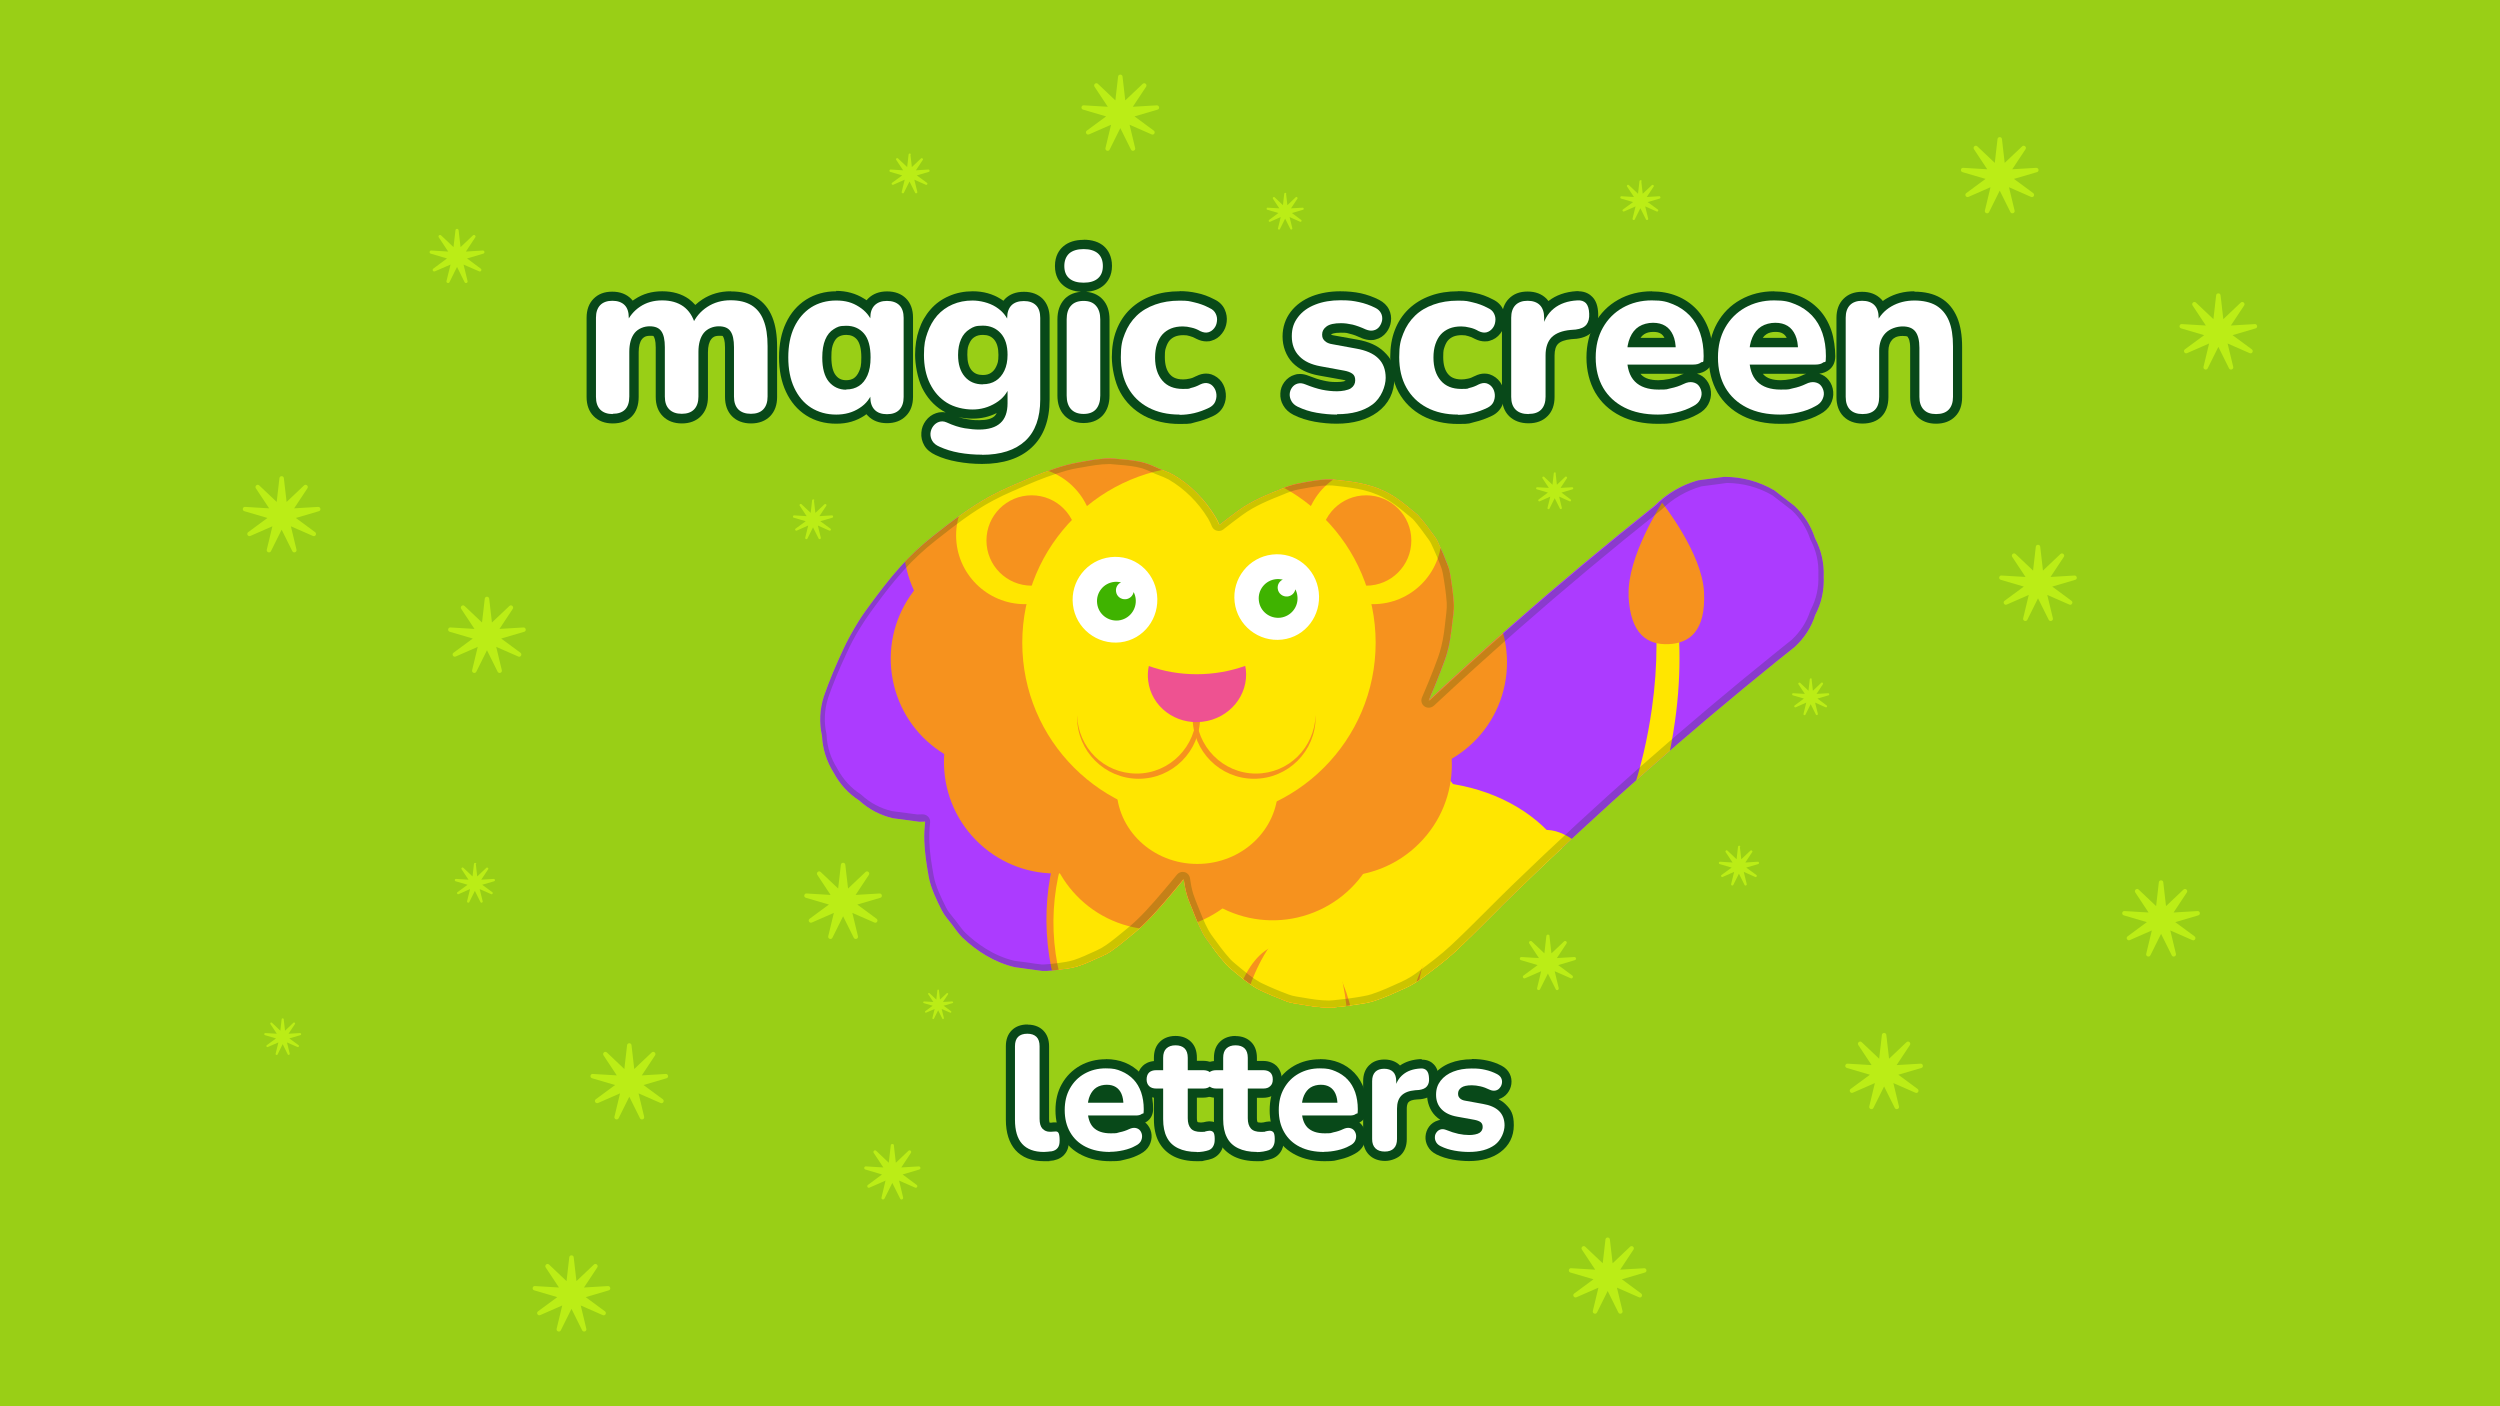 <?xml version="1.0" encoding="UTF-8"?>
<svg xmlns="http://www.w3.org/2000/svg" xmlns:xlink="http://www.w3.org/1999/xlink" version="1.1" viewBox="0 0 1920 1080">
  <defs>
    <style>
      .cls-1 {
        fill: #084919;
      }

      .cls-1, .cls-2, .cls-3, .cls-4, .cls-5, .cls-6, .cls-7, .cls-8, .cls-9, .cls-10, .cls-11, .cls-12 {
        stroke-width: 0px;
      }

      .cls-13 {
        clip-path: url(#clippath);
      }

      .cls-2 {
        fill: none;
      }

      .cls-3 {
        fill: #3fb300;
      }

      .cls-4 {
        fill: #bbed16;
      }

      .cls-5 {
        fill: #ffe600;
      }

      .cls-5, .cls-8 {
        fill-rule: evenodd;
      }

      .cls-6 {
        fill: #99cf16;
      }

      .cls-7, .cls-8 {
        fill: #f6921e;
      }

      .cls-14 {
        opacity: .2;
      }

      .cls-9 {
        fill: #003c00;
      }

      .cls-10 {
        fill: #fff;
      }

      .cls-11 {
        fill: #ac3bff;
      }

      .cls-12 {
        fill: #ee5291;
      }
    </style>
    <clipPath id="clippath">
      <path class="cls-2" d="M1393.8,413c-3.1-9.4-8.3-17.6-15.7-24.5-5.1-4-10.3-7.9-15.4-11.9-11.9-6.9-24.6-10.3-38.4-10.4-6.7.9-13.5,1.8-20.2,2.7-12.9,3.6-24.1,10.1-33.5,19.6-37.2,29.6-73.7,60.1-109.4,91.5-21.6,19-43,38.3-64,58,3.2-7.4,6.3-14.9,9.2-22.5,2.2-5.7,4.4-11.4,5.8-17.3,2.1-8.7,2.9-17.9,4-26.8.3-2.7.5-5.4.3-8.2-.5-7.7-1.7-15.8-3-23.3-.2-1.3-.5-2.5-.9-3.7-.1-.5-.3-.9-.5-1.4-2.1-5.7-5.3-13.3-7.9-18.8-.6-1.3-1.3-2.5-2.2-3.7-3.3-4.7-8.6-11.7-12.3-15.9-.3-.4-.6-.7-1-1.1-.5-.5-1.1-1-1.7-1.4-4.5-3.6-11.2-9.3-16-12.3-15-9.5-28.4-11.3-45.5-13.1-9.3-1-20,1.3-28.5,2.9-3.6.7-7.1,1.8-10.6,3.2-12.4,5-24.3,9.6-35.1,17.4-5,3.6-9.9,7.4-14.7,11.2-.9-2.1-1.8-4-2.7-5.5-.2-.4-.5-.9-.8-1.3-7.9-13-18.9-24.1-32-31.7-3.2-1.9-8.3-3.6-10.7-4.6-2.6-1.1-7.2-3.4-10.8-4.4-7.5-2.3-15.8-2.6-23.3-3.4-9.1-.9-21.2,1.7-28.7,3-5.9,1-11.7,2.7-17.4,4.6-11.4,3.7-22.5,8.7-33.5,13.4-5.3,2.3-10.5,4.8-15.6,7.5-16,8.6-30.1,19.6-44.3,30.8-9.1,7.1-17.6,15.1-25.3,23.6-8.6,9.5-16.4,19.9-24,30.2-3.8,5.1-7.4,10.4-10.6,15.9-3.4,5.7-6.6,11.6-9.4,17.7-5.5,11.7-10.6,23.7-14.8,35.9-3.2,10.1-3.6,20.2-1.4,30.3.5,10.1,3.5,19.5,9,28.3,4.8,8.9,11.3,16,19.6,21.3,7.3,6.7,16,11.3,25.9,13.6,6.7.9,13.5,1.8,20.2,2.7,1.5,0,3,0,4.5-.1-.5,5-.8,10-.6,15,.3,9.2,1.8,18.5,3.4,27.5,1.6,8.7,6.4,18.6,10,25.6,2,4,5,7.3,7.8,10.9,2.5,3.3,5,7.1,8.1,10.1,11.2,10.6,25.1,19.3,40.3,22.7,3.4.5,6.7.9,10.1,1.4,3.7.5,7.4,1,11.1,1.5,1,0,1.9,0,2.9,0,3.4-.2,17-1.4,24-3.6,6-1.9,13.4-5.4,19.1-8,.9-.4,1.9-.8,2.8-1.3,6.9-3.8,14.7-10.8,19.8-14.8,11.1-8.8,20.8-20.1,30-30.9,3.3-3.9,6.6-7.8,9.8-11.8.6,4.3,1.4,8.6,2.7,12.8.6,1.9,1.2,3.7,2,5.5,3.1,7.7,6,15.6,9.9,23,.9,1.6,1.9,3.2,3,4.8,4.7,6.5,9.5,13.2,14.9,19.1,1.2,1.4,2.6,2.6,4,3.8,6,5,12.6,10.8,19.7,14.8.8.5,1.7.9,2.5,1.3,6.5,3.1,13.6,6,20.3,8.6,2.4.9,4.9,1.4,7.4,1.8,8.4,1.3,17.2,3.1,25.8,3,1.2,0,2.4,0,3.6-.2,7.7-.7,15.7-1.8,23.3-3.1,2.4-.4,4.7-1,7-1.7,8.4-2.7,16.5-6.5,24.5-10.1,4.4-2,8.6-4.7,12.5-7.6,9-6.7,18.1-13.4,26.3-21.1,15.8-14.9,30.9-30.7,46.5-45.8,32.1-31,64.8-61.4,98.3-90.9,33.4-29.5,67.6-58.3,102.3-86.3,4.3-3.4,8.5-6.8,12.8-10.2,7.4-6.9,12.7-15,15.7-24.5,4.8-9.1,6.9-18.8,6.5-29.3.4-10.5-1.8-20.2-6.5-29.3Z"/>
    </clipPath>
  </defs>
  <g id="bg">
    <rect class="cls-6" width="1920" height="1080"/>
  </g>
  <g id="Layer_1" data-name="Layer 1">
    <g>
      <path class="cls-4" d="M375.7,459.8l2.1,18.3,13.4-12.7c1.5-1.4,3.7.5,2.6,2.2l-10.2,15.4,18.4-1.1c2-.1,2.5,2.8.6,3.3l-17.7,5.2,14.8,10.9c1.6,1.2.2,3.8-1.7,2.9l-16.9-7.4,4.3,17.9c.5,2-2.3,3-3.2,1.2l-8.2-16.5-8.2,16.5c-.9,1.8-3.7.8-3.2-1.2l4.3-17.9-16.9,7.4c-1.9.8-3.3-1.7-1.7-2.9l14.8-10.9-17.7-5.2c-2-.6-1.4-3.5.6-3.3l18.4,1.1-10.2-15.4c-1.1-1.7,1.1-3.6,2.6-2.2l13.4,12.7,2.1-18.3c.2-2,3.2-2,3.4,0Z"/>
      <path class="cls-4" d="M1537.5,106.8l2.1,18.3,13.4-12.7c1.5-1.4,3.7.5,2.6,2.2l-10.2,15.4,18.4-1.1c2-.1,2.5,2.8.6,3.3l-17.7,5.2,14.8,10.9c1.6,1.2.2,3.8-1.7,2.9l-16.9-7.4,4.3,17.9c.5,2-2.3,3-3.2,1.2l-8.2-16.5-8.2,16.5c-.9,1.8-3.7.8-3.2-1.2l4.3-17.9-16.9,7.4c-1.9.8-3.3-1.7-1.7-2.9l14.8-10.9-17.7-5.2c-2-.6-1.4-3.5.6-3.3l18.4,1.1-10.2-15.4c-1.1-1.7,1.1-3.6,2.6-2.2l13.4,12.7,2.1-18.3c.2-2,3.2-2,3.4,0Z"/>
      <path class="cls-4" d="M862.1,58.8l2.1,18.3,13.4-12.7c1.5-1.4,3.7.5,2.6,2.2l-10.2,15.4,18.4-1.1c2-.1,2.5,2.8.6,3.3l-17.7,5.2,14.8,10.9c1.6,1.2.2,3.8-1.7,2.9l-16.9-7.4,4.3,17.9c.5,2-2.3,3-3.2,1.2l-8.2-16.5-8.2,16.5c-.9,1.8-3.7.8-3.2-1.2l4.3-17.9-16.9,7.4c-1.9.8-3.3-1.7-1.7-2.9l14.8-10.9-17.7-5.2c-2-.6-1.4-3.5.6-3.3l18.4,1.1-10.2-15.4c-1.1-1.7,1.1-3.6,2.6-2.2l13.4,12.7,2.1-18.3c.2-2,3.2-2,3.4,0Z"/>
      <path class="cls-4" d="M1448.7,794.8l2.1,18.3,13.4-12.7c1.5-1.4,3.7.5,2.6,2.2l-10.2,15.4,18.4-1.1c2-.1,2.5,2.8.6,3.3l-17.7,5.2,14.8,10.9c1.6,1.2.2,3.8-1.7,2.9l-16.9-7.4,4.3,17.9c.5,2-2.3,3-3.2,1.2l-8.2-16.5-8.2,16.5c-.9,1.8-3.7.8-3.2-1.2l4.3-17.9-16.9,7.4c-1.9.8-3.3-1.7-1.7-2.9l14.8-10.9-17.7-5.2c-2-.6-1.4-3.5.6-3.3l18.4,1.1-10.2-15.4c-1.1-1.7,1.1-3.6,2.6-2.2l13.4,12.7,2.1-18.3c.2-2,3.2-2,3.4,0Z"/>
      <path class="cls-4" d="M485,802.7l2.1,18.3,13.4-12.7c1.5-1.4,3.7.5,2.6,2.2l-10.2,15.4,18.4-1.1c2-.1,2.5,2.8.6,3.3l-17.7,5.2,14.8,10.9c1.6,1.2.2,3.8-1.7,2.9l-16.9-7.4,4.3,17.9c.5,2-2.3,3-3.2,1.2l-8.2-16.5-8.2,16.5c-.9,1.8-3.7.8-3.2-1.2l4.3-17.9-16.9,7.4c-1.9.8-3.3-1.7-1.7-2.9l14.8-10.9-17.7-5.2c-2-.6-1.4-3.5.6-3.3l18.4,1.1-10.2-15.4c-1.1-1.7,1.1-3.6,2.6-2.2l13.4,12.7,2.1-18.3c.2-2,3.2-2,3.4,0Z"/>
      <path class="cls-4" d="M218,367.2l2.1,18.3,13.4-12.7c1.5-1.4,3.7.5,2.6,2.2l-10.2,15.4,18.4-1.1c2-.1,2.5,2.8.6,3.3l-17.7,5.2,14.8,10.9c1.6,1.2.2,3.8-1.7,2.9l-16.9-7.4,4.3,17.9c.5,2-2.3,3-3.2,1.2l-8.2-16.5-8.2,16.5c-.9,1.8-3.7.8-3.2-1.2l4.3-17.9-16.9,7.4c-1.9.8-3.3-1.7-1.7-2.9l14.8-10.9-17.7-5.2c-2-.6-1.4-3.5.6-3.3l18.4,1.1-10.2-15.4c-1.1-1.7,1.1-3.6,2.6-2.2l13.4,12.7,2.1-18.3c.2-2,3.2-2,3.4,0Z"/>
      <path class="cls-4" d="M1705.4,226.8l2.1,18.3,13.4-12.7c1.5-1.4,3.7.5,2.6,2.2l-10.2,15.4,18.4-1.1c2-.1,2.5,2.8.6,3.3l-17.7,5.2,14.8,10.9c1.6,1.2.2,3.8-1.7,2.9l-16.9-7.4,4.3,17.9c.5,2-2.3,3-3.2,1.2l-8.2-16.5-8.2,16.5c-.9,1.8-3.7.8-3.2-1.2l4.3-17.9-16.9,7.4c-1.9.8-3.3-1.7-1.7-2.9l14.8-10.9-17.7-5.2c-2-.6-1.4-3.5.6-3.3l18.4,1.1-10.2-15.4c-1.1-1.7,1.1-3.6,2.6-2.2l13.4,12.7,2.1-18.3c.2-2,3.2-2,3.4,0Z"/>
      <path class="cls-4" d="M1661.4,677.6l2.1,18.3,13.4-12.7c1.5-1.4,3.7.5,2.6,2.2l-10.2,15.4,18.4-1.1c2-.1,2.5,2.8.6,3.3l-17.7,5.2,14.8,10.9c1.6,1.2.2,3.8-1.7,2.9l-16.9-7.4,4.3,17.9c.5,2-2.3,3-3.2,1.2l-8.2-16.5-8.2,16.5c-.9,1.8-3.7.8-3.2-1.2l4.3-17.9-16.9,7.4c-1.9.8-3.3-1.7-1.7-2.9l14.8-10.9-17.7-5.2c-2-.6-1.4-3.5.6-3.3l18.4,1.1-10.2-15.4c-1.1-1.7,1.1-3.6,2.6-2.2l13.4,12.7,2.1-18.3c.2-2,3.2-2,3.4,0Z"/>
      <path class="cls-4" d="M1236.4,951.9l2.1,18.3,13.4-12.7c1.5-1.4,3.7.5,2.6,2.2l-10.2,15.4,18.4-1.1c2-.1,2.5,2.8.6,3.3l-17.7,5.2,14.8,10.9c1.6,1.2.2,3.8-1.7,2.9l-16.9-7.4,4.3,17.9c.5,2-2.3,3-3.2,1.2l-8.2-16.5-8.2,16.5c-.9,1.8-3.7.8-3.2-1.2l4.3-17.9-16.9,7.4c-1.9.8-3.3-1.7-1.7-2.9l14.8-10.9-17.7-5.2c-2-.6-1.4-3.5.6-3.3l18.4,1.1-10.2-15.4c-1.1-1.7,1.1-3.6,2.6-2.2l13.4,12.7,2.1-18.3c.2-2,3.2-2,3.4,0Z"/>
      <path class="cls-4" d="M440.6,965.6l2.1,18.3,13.4-12.7c1.5-1.4,3.7.5,2.6,2.2l-10.2,15.4,18.4-1.1c2-.1,2.5,2.8.6,3.3l-17.7,5.2,14.8,10.9c1.6,1.2.2,3.8-1.7,2.9l-16.9-7.4,4.3,17.9c.5,2-2.3,3-3.2,1.2l-8.2-16.5-8.2,16.5c-.9,1.8-3.7.8-3.2-1.2l4.3-17.9-16.9,7.4c-1.9.8-3.3-1.7-1.7-2.9l14.8-10.9-17.7-5.2c-2-.6-1.4-3.5.6-3.3l18.4,1.1-10.2-15.4c-1.1-1.7,1.1-3.6,2.6-2.2l13.4,12.7,2.1-18.3c.2-2,3.2-2,3.4,0Z"/>
      <path class="cls-4" d="M217.9,782.8l1,8.8,6.4-6.1c.7-.7,1.8.2,1.2,1l-4.9,7.4,8.8-.5c1,0,1.2,1.3.3,1.6l-8.5,2.5,7.1,5.2c.8.6,0,1.8-.8,1.4l-8.1-3.5,2.1,8.6c.2.9-1.1,1.4-1.5.6l-3.9-7.9-3.9,7.9c-.4.9-1.8.4-1.5-.6l2.1-8.6-8.1,3.5c-.9.4-1.6-.8-.8-1.4l7.1-5.2-8.5-2.5c-.9-.3-.7-1.7.3-1.6l8.8.5-4.9-7.4c-.5-.8.5-1.7,1.2-1l6.4,6.1,1-8.8c.1-1,1.5-1,1.6,0Z"/>
      <path class="cls-4" d="M1566.9,419.9l2.1,18.3,13.4-12.7c1.5-1.4,3.7.5,2.6,2.2l-10.2,15.4,18.4-1.1c2-.1,2.5,2.8.6,3.3l-17.7,5.2,14.8,10.9c1.6,1.2.2,3.8-1.7,2.9l-16.9-7.4,4.3,17.9c.5,2-2.3,3-3.2,1.2l-8.2-16.5-8.2,16.5c-.9,1.8-3.7.8-3.2-1.2l4.3-17.9-16.9,7.4c-1.9.8-3.3-1.7-1.7-2.9l14.8-10.9-17.7-5.2c-2-.6-1.4-3.5.6-3.3l18.4,1.1-10.2-15.4c-1.1-1.7,1.1-3.6,2.6-2.2l13.4,12.7,2.1-18.3c.2-2,3.2-2,3.4,0Z"/>
      <path class="cls-4" d="M1190,718.9l1.5,13.3,9.7-9.2c1.1-1,2.7.4,1.9,1.6l-7.4,11.2,13.4-.8c1.5,0,1.8,2,.4,2.4l-12.8,3.8,10.8,8c1.2.9.1,2.7-1.2,2.1l-12.3-5.4,3.1,13c.3,1.4-1.7,2.2-2.3.8l-6-12-6,12c-.7,1.3-2.7.6-2.3-.8l3.1-13-12.3,5.4c-1.4.6-2.4-1.3-1.2-2.1l10.8-8-12.8-3.8c-1.4-.4-1-2.5.4-2.4l13.4.8-7.4-11.2c-.8-1.2.8-2.6,1.9-1.6l9.7,9.2,1.5-13.3c.2-1.5,2.3-1.5,2.5,0Z"/>
      <path class="cls-4" d="M686.5,879.7l1.5,13.3,9.7-9.2c1.1-1,2.7.4,1.9,1.6l-7.4,11.2,13.4-.8c1.5,0,1.8,2,.4,2.4l-12.8,3.8,10.8,8c1.2.9.1,2.7-1.2,2.1l-12.3-5.4,3.1,13c.3,1.4-1.7,2.2-2.3.8l-6-12-6,12c-.7,1.3-2.7.6-2.3-.8l3.1-13-12.3,5.4c-1.4.6-2.4-1.3-1.2-2.1l10.8-8-12.8-3.8c-1.4-.4-1-2.5.4-2.4l13.4.8-7.4-11.2c-.8-1.2.8-2.6,1.9-1.6l9.7,9.2,1.5-13.3c.2-1.5,2.3-1.5,2.5,0Z"/>
      <path class="cls-4" d="M721.1,760.6l.8,7.1,5.2-4.9c.6-.5,1.4.2,1,.8l-3.9,5.9,7.1-.4c.8,0,1,1.1.2,1.3l-6.8,2,5.7,4.2c.6.5,0,1.5-.7,1.1l-6.5-2.8,1.7,6.9c.2.8-.9,1.2-1.2.5l-3.2-6.4-3.2,6.4c-.4.7-1.4.3-1.2-.5l1.7-6.9-6.5,2.8c-.7.3-1.3-.7-.7-1.1l5.7-4.2-6.8-2c-.8-.2-.6-1.3.2-1.3l7.1.4-3.9-5.9c-.4-.7.4-1.4,1-.8l5.2,4.9.8-7.1c0-.8,1.2-.8,1.3,0Z"/>
      <path class="cls-4" d="M649.2,664.1l2.1,18.3,13.4-12.7c1.5-1.4,3.7.5,2.6,2.2l-10.2,15.4,18.4-1.1c2-.1,2.5,2.8.6,3.3l-17.7,5.2,14.8,10.9c1.6,1.2.2,3.8-1.7,2.9l-16.9-7.4,4.3,17.9c.5,2-2.3,3-3.2,1.2l-8.2-16.5-8.2,16.5c-.9,1.8-3.7.8-3.2-1.2l4.3-17.9-16.9,7.4c-1.9.8-3.3-1.7-1.7-2.9l14.8-10.9-17.7-5.2c-2-.6-1.4-3.5.6-3.3l18.4,1.1-10.2-15.4c-1.1-1.7,1.1-3.6,2.6-2.2l13.4,12.7,2.1-18.3c.2-2,3.2-2,3.4,0Z"/>
      <path class="cls-4" d="M365.4,663.5l1.1,9.6,7-6.6c.8-.7,2,.3,1.4,1.1l-5.3,8,9.6-.6c1.1,0,1.3,1.5.3,1.8l-9.2,2.7,7.8,5.7c.9.6,0,2-.9,1.5l-8.8-3.9,2.3,9.4c.2,1-1.2,1.6-1.7.6l-4.3-8.6-4.3,8.6c-.5,1-1.9.4-1.7-.6l2.3-9.4-8.8,3.9c-1,.4-1.7-.9-.9-1.5l7.8-5.7-9.2-2.7c-1-.3-.8-1.8.3-1.8l9.6.6-5.3-8c-.6-.9.6-1.9,1.4-1.1l7,6.6,1.1-9.6c.1-1.1,1.7-1.1,1.8,0Z"/>
      <path class="cls-4" d="M625.1,384.3l1.1,9.6,7-6.6c.8-.7,2,.3,1.4,1.1l-5.3,8,9.6-.6c1.1,0,1.3,1.5.3,1.8l-9.2,2.7,7.8,5.7c.9.6,0,2-.9,1.5l-8.8-3.9,2.3,9.4c.2,1-1.2,1.6-1.7.6l-4.3-8.6-4.3,8.6c-.5,1-1.9.4-1.7-.6l2.3-9.4-8.8,3.9c-1,.4-1.7-.9-.9-1.5l7.8-5.7-9.2-2.7c-1-.3-.8-1.8.3-1.8l9.6.6-5.3-8c-.6-.9.6-1.9,1.4-1.1l7,6.6,1.1-9.6c.1-1.1,1.7-1.1,1.8,0Z"/>
      <path class="cls-4" d="M699.2,118.7l1.1,9.6,7-6.6c.8-.7,2,.3,1.4,1.1l-5.3,8,9.6-.6c1.1,0,1.3,1.5.3,1.8l-9.2,2.7,7.8,5.7c.9.6,0,2-.9,1.5l-8.8-3.9,2.3,9.4c.2,1-1.2,1.6-1.7.6l-4.3-8.6-4.3,8.6c-.5,1-1.9.4-1.7-.6l2.3-9.4-8.8,3.9c-1,.4-1.7-.9-.9-1.5l7.8-5.7-9.2-2.7c-1-.3-.8-1.8.3-1.8l9.6.6-5.3-8c-.6-.9.6-1.9,1.4-1.1l7,6.6,1.1-9.6c.1-1.1,1.7-1.1,1.8,0Z"/>
      <path class="cls-4" d="M1260.5,139.2l1.1,9.6,7-6.6c.8-.7,2,.3,1.4,1.1l-5.3,8,9.6-.6c1.1,0,1.3,1.5.3,1.8l-9.2,2.7,7.8,5.7c.9.6,0,2-.9,1.5l-8.8-3.9,2.3,9.4c.2,1-1.2,1.6-1.7.6l-4.3-8.6-4.3,8.6c-.5,1-1.9.4-1.7-.6l2.3-9.4-8.8,3.9c-1,.4-1.7-.9-.9-1.5l7.8-5.7-9.2-2.7c-1-.3-.8-1.8.3-1.8l9.6.6-5.3-8c-.6-.9.6-1.9,1.4-1.1l7,6.6,1.1-9.6c.1-1.1,1.7-1.1,1.8,0Z"/>
      <path class="cls-4" d="M1336.2,650.3l1.1,9.6,7-6.6c.8-.7,2,.3,1.4,1.1l-5.3,8,9.6-.6c1.1,0,1.3,1.5.3,1.8l-9.2,2.7,7.8,5.7c.9.6,0,2-.9,1.5l-8.8-3.9,2.3,9.4c.2,1-1.2,1.6-1.7.6l-4.3-8.6-4.3,8.6c-.5,1-1.9.4-1.7-.6l2.3-9.4-8.8,3.9c-1,.4-1.7-.9-.9-1.5l7.8-5.7-9.2-2.7c-1-.3-.8-1.8.3-1.8l9.6.6-5.3-8c-.6-.9.6-1.9,1.4-1.1l7,6.6,1.1-9.6c.1-1.1,1.7-1.1,1.8,0Z"/>
      <path class="cls-4" d="M352.2,176.8l1.5,13,9.5-9c1-1,2.6.3,1.8,1.5l-7.2,10.9,13-.8c1.4,0,1.8,2,.4,2.4l-12.5,3.7,10.5,7.8c1.2.9.1,2.7-1.2,2.1l-12-5.2,3.1,12.7c.3,1.4-1.6,2.1-2.3.8l-5.8-11.7-5.8,11.7c-.6,1.3-2.6.6-2.3-.8l3.1-12.7-12,5.2c-1.3.6-2.4-1.2-1.2-2.1l10.5-7.8-12.5-3.7c-1.4-.4-1-2.5.4-2.4l13,.8-7.2-10.9c-.8-1.2.8-2.5,1.8-1.5l9.5,9,1.5-13c.2-1.4,2.2-1.4,2.4,0Z"/>
      <path class="cls-4" d="M987.7,148.8l1,8.8,6.4-6.1c.7-.7,1.8.2,1.3,1.1l-4.9,7.4,8.9-.5c1,0,1.2,1.3.3,1.6l-8.5,2.5,7.1,5.3c.8.6,0,1.8-.8,1.4l-8.1-3.6,2.1,8.6c.2,1-1.1,1.4-1.5.6l-4-8-4,8c-.4.9-1.8.4-1.5-.6l2.1-8.6-8.1,3.6c-.9.4-1.6-.8-.8-1.4l7.1-5.3-8.5-2.5c-.9-.3-.7-1.7.3-1.6l8.9.5-4.9-7.4c-.5-.8.5-1.7,1.3-1.1l6.4,6.1,1-8.8c.1-1,1.5-1,1.6,0Z"/>
      <path class="cls-4" d="M1194.7,363.5l1,8.8,6.4-6.1c.7-.7,1.8.2,1.3,1.1l-4.9,7.4,8.9-.5c1,0,1.2,1.3.3,1.6l-8.5,2.5,7.1,5.3c.8.6,0,1.8-.8,1.4l-8.1-3.6,2.1,8.6c.2,1-1.1,1.4-1.5.6l-4-8-4,8c-.4.9-1.8.4-1.5-.6l2.1-8.6-8.1,3.6c-.9.4-1.6-.8-.8-1.4l7.1-5.3-8.5-2.5c-.9-.3-.7-1.7.3-1.6l8.9.5-4.9-7.4c-.5-.8.5-1.7,1.3-1.1l6.4,6.1,1-8.8c.1-1,1.5-1,1.6,0Z"/>
      <path class="cls-4" d="M1391.3,521.7l1,8.8,6.4-6.1c.7-.7,1.8.2,1.3,1.1l-4.9,7.4,8.9-.5c1,0,1.2,1.3.3,1.6l-8.5,2.5,7.1,5.3c.8.6,0,1.8-.8,1.4l-8.1-3.6,2.1,8.6c.2,1-1.1,1.4-1.5.6l-4-8-4,8c-.4.9-1.8.4-1.5-.6l2.1-8.6-8.1,3.6c-.9.4-1.6-.8-.8-1.4l7.1-5.3-8.5-2.5c-.9-.3-.7-1.7.3-1.6l8.9.5-4.9-7.4c-.5-.8.5-1.7,1.3-1.1l6.4,6.1,1-8.8c.1-1,1.5-1,1.6,0Z"/>
      <g>
        <g>
          <path class="cls-1" d="M576.8,321.6c-5.2,0-9.3-1.5-12.2-4.5-2.9-3-4.3-7.1-4.3-12.2v-38c0-6-1.1-8.9-2-10.2-.4-.6-1.6-2.3-6.1-2.3s-6.7,1.2-8.7,3.8c-2.2,2.8-3.3,6.9-3.3,12.3v34.4c0,5.2-1.5,9.3-4.3,12.2-2.9,3-7,4.5-12,4.5s-9.1-1.5-12.1-4.5c-3-3-4.5-7.1-4.5-12.3v-38c0-6-1.1-8.9-2-10.2-.4-.6-1.6-2.3-6.1-2.3s-6.7,1.2-8.7,3.8c-2.2,2.8-3.3,6.9-3.3,12.3v34.4c0,10.8-5.8,16.7-16.4,16.7s-9.3-1.5-12.2-4.5c-2.9-3-4.3-7.1-4.3-12.2v-60.8c0-5.2,1.5-9.3,4.4-12.2,2.9-2.9,6.9-4.4,11.8-4.4s9.1,1.5,12,4.4c1.2,1.2,2.2,2.7,2.8,4.4,1.4-1.4,3-2.6,4.6-3.7,5.4-3.6,11.7-5.4,18.9-5.4s13.4,1.8,18.3,5.3c2.6,1.9,4.9,4.3,6.7,7.2,2.2-2.6,4.8-4.9,7.7-6.8,5.8-3.7,12.4-5.6,19.8-5.6s13.1,1.5,17.9,4.4c4.8,3,8.4,7.5,10.8,13.4,2.2,5.6,3.3,12.7,3.3,21.1v38.8c0,5.2-1.5,9.3-4.3,12.2-2.9,3-7,4.5-12,4.5Z"/>
          <path class="cls-1" d="M561.2,230.8c6.5,0,11.8,1.3,16,3.8,4.2,2.6,7.3,6.4,9.3,11.6,2.1,5.2,3.1,11.8,3.1,19.8v38.8c0,4.2-1.1,7.5-3.3,9.8-2.2,2.3-5.4,3.4-9.5,3.4s-7.4-1.1-9.7-3.4c-2.2-2.3-3.3-5.5-3.3-9.8v-38c0-5.6-.9-9.7-2.7-12.2-1.8-2.6-4.8-3.8-9-3.8s-8.7,1.7-11.5,5.1c-2.7,3.4-4.1,8.3-4.1,14.5v34.4c0,4.2-1.1,7.5-3.3,9.8-2.2,2.3-5.4,3.4-9.5,3.4s-7.3-1.1-9.6-3.4c-2.3-2.3-3.4-5.5-3.4-9.8v-38c0-5.6-.9-9.7-2.7-12.2-1.8-2.6-4.8-3.8-9-3.8s-8.7,1.7-11.5,5.1c-2.7,3.4-4.1,8.3-4.1,14.5v34.4c0,8.8-4.3,13.2-12.8,13.2s-7.4-1.1-9.7-3.4c-2.2-2.3-3.3-5.5-3.3-9.8v-60.8c0-4.2,1.1-7.4,3.3-9.7,2.2-2.2,5.3-3.3,9.3-3.3s7.2,1.1,9.4,3.3c2.2,2.2,3.2,5.5,3.2,9.7v.5c-.7,1.2-1.3,2.4-1.9,3.6l1.9,6.8v-10.5c2.2-3.6,5.1-6.6,8.7-9,4.8-3.2,10.4-4.8,16.9-4.8s11.9,1.5,16.3,4.6c3.6,2.6,6.4,6.4,8.3,11.3-.5.9-1,1.9-1.4,2.9h2.4c-.3-1-.6-2-1-2.9,2.5-4.5,5.8-8.1,10.1-10.9,5.2-3.4,11.2-5.1,17.9-5.1M561.2,223.7c-8.1,0-15.4,2.1-21.7,6.2-2,1.3-3.8,2.7-5.5,4.3-1.5-1.7-3.2-3.2-5-4.6-5.5-3.9-12.4-5.9-20.4-5.9s-14.9,2-20.9,6c-.6.4-1.2.8-1.8,1.2-.4-.5-.8-1-1.2-1.4-3.6-3.6-8.4-5.5-14.5-5.5s-10.7,1.8-14.3,5.4c-3.6,3.6-5.4,8.5-5.4,14.7v60.8c0,6.1,1.8,11.1,5.4,14.7,3.6,3.7,8.6,5.6,14.7,5.6,12.5,0,19.9-7.6,19.9-20.3v-34.4c0-4.6.9-8,2.6-10.1.9-1.1,2.4-2.5,5.9-2.5s2.6,0,3.2.8c.3.5,1.4,2.5,1.4,8.2v38c0,6.1,1.8,11.1,5.5,14.8,3.7,3.7,8.6,5.5,14.6,5.5s11-1.9,14.6-5.6c3.6-3.7,5.4-8.6,5.4-14.7v-34.4c0-4.6.9-8,2.6-10.1.9-1.2,2.4-2.5,5.9-2.5s2.6,0,3.2.8c.3.5,1.4,2.5,1.4,8.2v38c0,6.1,1.8,11.1,5.3,14.7,3.6,3.7,8.6,5.6,14.7,5.6s11-1.9,14.6-5.5c3.6-3.7,5.4-8.6,5.4-14.7v-38.8c0-8.8-1.2-16.4-3.6-22.4-2.6-6.6-6.7-11.7-12.2-15.1-5.3-3.3-11.9-4.9-19.7-4.9h0Z"/>
        </g>
        <g>
          <path class="cls-1" d="M642.2,321.9c-8,0-15.1-2-21.2-5.9-6.1-3.9-10.9-9.5-14.2-16.7-3.3-7.1-5-15.4-5-24.9s1.7-17.8,5-24.8c3.4-7.1,8.1-12.6,14.2-16.5,6.1-3.9,13.2-5.9,21.2-5.9s13.8,1.8,19.4,5.3c1.7,1.1,3.3,2.3,4.7,3.6.7-1.6,1.7-3.1,3-4.3,3-2.9,7-4.3,11.9-4.3s9.1,1.5,12,4.4c2.9,2.9,4.4,7,4.4,12.2v60.8c0,5.2-1.5,9.3-4.3,12.2-2.9,3-7,4.5-12,4.5s-9.1-1.5-12-4.5c-1.2-1.2-2.1-2.6-2.8-4.2-1.3,1.2-2.8,2.4-4.4,3.4-5.8,3.7-12.4,5.6-19.8,5.6ZM649.9,253.6c-3,0-5.6.7-7.8,2-2.2,1.3-3.8,3.4-5.1,6.3-1.3,3.1-2,7.3-2,12.4,0,7.4,1.4,12.9,4.3,16.3,2.7,3.2,6.2,4.8,10.6,4.8s5.6-.7,7.8-2.1c2.2-1.5,3.9-3.6,5.2-6.6,1.4-3.1,2.1-7.3,2.1-12.3,0-7.4-1.4-12.8-4.3-16.1-2.7-3.2-6.3-4.7-10.9-4.7Z"/>
          <path class="cls-1" d="M642.2,230.8c6.6,0,12.5,1.6,17.5,4.8,3.8,2.4,6.7,5.3,8.6,8.8v9.4l1.7-5.6c-.5-1.3-1-2.5-1.7-3.7v-.2c0-4.2,1.1-7.4,3.4-9.7,2.3-2.2,5.4-3.3,9.4-3.3s7.3,1.1,9.5,3.3c2.2,2.2,3.3,5.5,3.3,9.7v60.8c0,4.2-1.1,7.5-3.3,9.8-2.2,2.3-5.4,3.4-9.5,3.4s-7.3-1.1-9.5-3.4c-2.2-2.3-3.3-5.5-3.3-9.8v-.3c.8-1.5,1.4-3,1.9-4.7l-1.9-4.5v9.1c-1.9,3.5-4.6,6.4-8.3,8.8-5.2,3.4-11.2,5-17.9,5s-13.7-1.8-19.3-5.3-9.8-8.6-12.9-15.2-4.6-14.4-4.6-23.4,1.5-16.8,4.6-23.3c3.1-6.5,7.4-11.5,12.9-15.1,5.5-3.5,12-5.3,19.3-5.3M649.9,299.1c3.8,0,7-.9,9.8-2.7,2.7-1.8,4.9-4.5,6.5-8.1,1.6-3.6,2.4-8.2,2.4-13.8,0-8.3-1.7-14.5-5.1-18.4-3.4-3.9-7.9-5.9-13.5-5.9s-6.9.9-9.7,2.6c-2.8,1.7-5,4.4-6.5,8-1.5,3.6-2.3,8.2-2.3,13.8,0,8.3,1.7,14.5,5.1,18.6,3.4,4,7.9,6.1,13.3,6.1M642.2,223.7c-8.6,0-16.4,2.2-23.1,6.4-6.7,4.3-11.9,10.3-15.5,18-3.5,7.4-5.3,16.3-5.3,26.3s1.8,18.9,5.3,26.4c3.6,7.8,8.9,14,15.5,18.2,6.7,4.3,14.4,6.4,23.1,6.4s15.4-2.1,21.7-6.2c.5-.3,1-.7,1.5-1.1.4.5.8.9,1.2,1.3,3.6,3.7,8.5,5.6,14.6,5.6s11-1.9,14.6-5.6c3.6-3.6,5.4-8.6,5.4-14.7v-60.8c0-6.1-1.8-11.1-5.4-14.7-3.6-3.6-8.5-5.4-14.5-5.4s-10.7,1.8-14.4,5.3c-.5.5-1,1-1.4,1.5-.6-.5-1.3-.9-2-1.3-6.2-3.9-13.4-5.9-21.3-5.9h0ZM649.9,292c-3.4,0-5.9-1.1-7.9-3.6-2.3-2.7-3.5-7.5-3.5-14s.6-8.3,1.7-11c1-2.2,2.2-3.8,3.7-4.7,1.7-1,3.6-1.5,6-1.5,3.5,0,6.1,1.1,8.2,3.5,2.2,2.6,3.4,7.3,3.4,13.8s-.6,8.2-1.8,10.9c-1.1,2.4-2.4,4-4,5.1-1.6,1-3.5,1.5-5.8,1.5h0Z"/>
        </g>
        <g>
          <path class="cls-1" d="M754.3,352.7c-6.4,0-12.5-.5-18.3-1.6-5.9-1.1-11.2-2.7-15.8-4.9-3.3-1.4-5.7-3.4-7.1-5.9-1.5-2.5-2.1-5.1-1.9-7.9.2-2.7,1.2-5.2,2.8-7.3,1.6-2.2,3.7-3.7,6.2-4.6,1.1-.4,2.3-.6,3.4-.6s3.3.4,5,1.1c4.7,2.2,9.1,3.6,13.1,4.2,4.1.6,7.6,1,10.5,1,6.4,0,11.1-1.4,14.1-4,2.8-2.6,4.3-6.7,4.3-12.4-1.1.9-2.4,1.8-3.7,2.6-5.9,3.6-12.5,5.5-19.7,5.5s-15.4-1.9-21.6-5.8c-6.1-3.8-11-9.3-14.3-16.2-3.3-6.8-5-14.7-5-23.5s1-12.8,2.8-18.3c1.9-5.5,4.7-10.4,8.2-14.4,3.6-4,8-7.2,13.1-9.4,5-2.2,10.7-3.3,16.7-3.3s14,1.8,19.8,5.4c1.7,1.1,3.3,2.3,4.7,3.6.7-1.6,1.7-3.1,2.9-4.3,2.9-2.9,6.9-4.4,12-4.4s9.1,1.5,11.9,4.4c2.8,2.9,4.3,7,4.3,12.1v62.6c0,15-4.3,26.5-12.7,34.3-8.3,7.7-20.3,11.6-35.7,11.6ZM754.8,253.6c-3.2,0-5.9.7-8.2,2.1-2.3,1.4-4,3.4-5.2,6.2-1.3,2.9-2,6.4-2,10.6,0,6.2,1.4,11,4.3,14.3,2.7,3.2,6.4,4.8,11.2,4.8s5.8-.7,8.1-2.2c2.3-1.5,4-3.5,5.3-6.3,1.4-2.9,2.1-6.4,2.1-10.5,0-6.2-1.5-10.9-4.3-14.2-2.8-3.2-6.4-4.7-11.1-4.7Z"/>
          <path class="cls-1" d="M747.1,230.8c6.7,0,12.7,1.6,17.9,4.9,3.8,2.4,6.7,5.3,8.6,8.8v9.4l1.7-5.5c-.5-1.4-1-2.7-1.7-3.9v-.3c0-4.2,1.1-7.4,3.3-9.7,2.2-2.2,5.4-3.3,9.5-3.3s7.2,1.1,9.4,3.3c2.2,2.2,3.2,5.5,3.2,9.7v62.6c0,14-3.8,24.6-11.5,31.8-7.7,7.1-18.8,10.7-33.3,10.7s-12.1-.5-17.7-1.5c-5.6-1-10.6-2.6-15-4.6-2.6-1.1-4.5-2.6-5.6-4.5-1.1-1.8-1.5-3.8-1.4-5.8.2-2.1.9-3.9,2.1-5.5s2.7-2.7,4.5-3.3c.7-.3,1.5-.4,2.3-.4,1.1,0,2.3.3,3.5.8,5,2.3,9.7,3.8,13.9,4.5,4.3.7,8,1,11,1,7.3,0,12.8-1.7,16.4-5,3.7-3.3,5.5-8.4,5.5-15.2v-9.4c.6-1.1,1.1-2.3,1.5-3.6h-1.5v3.6c-2,3.6-5,6.7-9.1,9.2-5.4,3.3-11.3,5-17.8,5s-14.1-1.7-19.7-5.2c-5.6-3.5-9.9-8.4-13-14.7-3.1-6.3-4.6-13.7-4.6-22s.9-12,2.7-17.1c1.8-5.1,4.3-9.5,7.5-13.2,3.3-3.7,7.2-6.5,11.8-8.5,4.6-2,9.7-3,15.3-3M754.8,295.1c3.9,0,7.2-.9,10-2.7,2.8-1.8,5-4.4,6.6-7.8s2.4-7.4,2.4-12.1c0-7.1-1.7-12.6-5.2-16.5-3.5-3.9-8.1-5.9-13.8-5.9s-7.2.9-10.1,2.7c-2.9,1.8-5.1,4.3-6.6,7.7-1.5,3.4-2.3,7.4-2.3,12.1,0,7.1,1.7,12.6,5.1,16.6,3.4,4,8,6,13.9,6M747.1,223.7c-6.5,0-12.6,1.2-18.1,3.6-5.6,2.4-10.4,5.8-14.3,10.3-3.9,4.4-6.9,9.6-8.9,15.6-2,5.8-3,12.4-3,19.4s1.8,17.8,5.3,25.1c3.7,7.5,8.9,13.5,15.6,17.6.9.5,1.7,1,2.6,1.5-.9-.2-1.9-.3-2.8-.3-1.6,0-3.1.3-4.6.8-3.2,1.1-5.8,3-7.9,5.8-2,2.7-3.2,5.7-3.4,9.1-.3,3.5.5,6.9,2.3,10,1.8,3.1,4.8,5.5,8.7,7.3,4.8,2.3,10.4,4,16.6,5.1,6,1.1,12.4,1.7,19,1.7,16.3,0,29.1-4.2,38.1-12.6,9.2-8.5,13.8-20.9,13.8-36.9v-62.6c0-6.1-1.8-11-5.2-14.6-3.6-3.6-8.4-5.5-14.5-5.5s-10.9,1.8-14.5,5.4c-.5.5-.9,1-1.3,1.5-.6-.4-1.2-.9-1.9-1.3-6.3-4-13.6-6-21.6-6h0ZM754.8,288c-3.7,0-6.4-1.1-8.5-3.5-2.3-2.7-3.4-6.7-3.4-12s.6-6.7,1.7-9.1c1-2.1,2.2-3.6,3.9-4.6,1.7-1.1,3.8-1.6,6.4-1.6,3.7,0,6.4,1.1,8.5,3.5,2.3,2.6,3.4,6.6,3.4,11.8s-.6,6.6-1.7,9c-1,2.2-2.4,3.8-4.1,4.9-1.6,1.1-3.7,1.6-6.1,1.6h0ZM747.1,321.5c6.6,0,12.7-1.4,18.4-4.3-.5,1-1,1.7-1.7,2.4-2.3,2.1-6.2,3.1-11.7,3.1s-6-.3-9.9-.9c-1.9-.3-3.9-.8-6.1-1.5,3.5.8,7.2,1.2,11,1.2h0Z"/>
        </g>
        <g>
          <path class="cls-1" d="M832.2,321.4c-5.2,0-9.4-1.6-12.3-4.8-2.8-3.1-4.3-7.4-4.3-12.7v-58.5c0-5.4,1.4-9.8,4.3-12.9,2.9-3.2,7.1-4.8,12.3-4.8s9.2,1.6,12.1,4.8c2.8,3.1,4.3,7.5,4.3,12.9v58.5c0,5.3-1.4,9.6-4.1,12.7-2.9,3.2-7,4.9-12.2,4.9ZM832.2,220.6c-5.6,0-10.1-1.4-13.4-4.2-3.4-2.9-5.1-7-5.1-12.2s1.7-9.4,5.1-12.3c3.2-2.8,7.7-4.2,13.4-4.2s10.1,1.4,13.3,4.2c3.3,2.9,5,7.1,5,12.3s-1.7,9.2-5,12.1c-3.2,2.8-7.6,4.2-13.3,4.2Z"/>
          <path class="cls-1" d="M832.2,191.2c4.8,0,8.4,1.1,11,3.3,2.5,2.2,3.8,5.5,3.8,9.7s-1.3,7.3-3.8,9.5c-2.5,2.2-6.2,3.3-11,3.3s-8.5-1.1-11-3.3c-2.6-2.2-3.9-5.4-3.9-9.5s1.3-7.4,3.9-9.7c2.6-2.2,6.3-3.3,11-3.3M832.2,231.1c4.1,0,7.3,1.2,9.5,3.7,2.2,2.5,3.3,6,3.3,10.5v58.5c0,4.5-1.1,7.9-3.2,10.4-2.2,2.5-5.4,3.7-9.6,3.7s-7.4-1.2-9.7-3.7c-2.2-2.5-3.3-5.9-3.3-10.4v-58.5c0-4.6,1.1-8.1,3.3-10.5,2.2-2.5,5.4-3.7,9.7-3.7M832.2,184.2c-6.5,0-11.8,1.7-15.7,5.1-2.9,2.5-6.3,7.1-6.3,15s3.4,12.4,6.3,14.8c3.5,3,8.1,4.7,13.7,5-6.6.5-10.7,3.4-12.9,5.9-3.4,3.8-5.2,8.9-5.2,15.3v58.5c0,6.2,1.7,11.3,5.2,15.1,2.5,2.7,7.1,6,14.9,6s12.4-3.3,14.9-6.1c3.3-3.8,5-8.8,5-15v-58.5c0-6.4-1.7-11.5-5.2-15.3-2.3-2.5-6.3-5.4-12.8-5.9,5.6-.3,10.2-2,13.7-5.1,2.8-2.5,6.2-7.1,6.2-14.8s-3.3-12.5-6.1-15c-3.8-3.4-9.1-5.1-15.7-5.1h0Z"/>
        </g>
        <g>
          <path class="cls-1" d="M905.9,321.9c-9.7,0-18.3-2-25.5-5.8-7.4-3.9-13.1-9.5-17.1-16.7-3.9-7.1-5.9-15.6-5.9-25.2s1.1-13.7,3.3-19.4c2.2-5.8,5.5-10.9,9.8-15,4.3-4.1,9.5-7.3,15.6-9.4,5.9-2.1,12.6-3.2,19.8-3.2s7.8.5,12,1.4c4.3.9,8.5,2.5,12.6,4.6,3,1.4,5.2,3.4,6.4,6.1,1.1,2.5,1.5,5.1,1.2,7.7-.3,2.7-1.3,5-2.9,7.1-1.6,2.1-3.8,3.6-6.4,4.3-.9.2-1.8.4-2.7.4-1.9,0-3.9-.5-6-1.6,0,0-.1,0-.2-.1-1.9-1.1-3.8-1.9-5.8-2.4-2.1-.5-4-.8-5.8-.8-2.9,0-5.5.5-7.7,1.4-2.1.9-3.9,2.1-5.3,3.7-1.4,1.6-2.6,3.7-3.4,6.2-.8,2.6-1.3,5.7-1.3,9.2,0,6.6,1.6,11.8,4.7,15.4,3,3.5,7.3,5.2,13,5.2s3.7-.2,5.7-.7c2-.4,4-1.2,5.9-2.3,0,0,0,0,.1,0,2-1,4-1.5,5.8-1.5s2,.1,3,.4c2.6.8,4.7,2.3,6.2,4.5,1.4,2.1,2.3,4.4,2.5,7,.2,2.6-.2,5.2-1.3,7.6-1.2,2.7-3.3,4.7-6.2,6.1-4.1,2-8.2,3.5-12.4,4.4-4.1.9-8.1,1.4-11.9,1.4Z"/>
          <path class="cls-1" d="M905.9,230.8c3.5,0,7.3.4,11.3,1.3,4,.9,7.9,2.3,11.8,4.4,2.3,1,3.9,2.5,4.7,4.4.9,1.9,1.2,3.8.9,5.8-.2,2-.9,3.8-2.1,5.3-1.2,1.5-2.7,2.6-4.5,3.1-.6.2-1.2.2-1.8.2-1.4,0-2.8-.4-4.4-1.2-2.2-1.3-4.4-2.2-6.8-2.7-2.3-.6-4.5-.9-6.6-.9-3.4,0-6.4.5-9.1,1.6-2.6,1.1-4.8,2.6-6.6,4.6-1.8,2-3.1,4.5-4.1,7.4-1,3-1.5,6.4-1.5,10.3,0,7.5,1.9,13.4,5.6,17.7,3.7,4.3,8.9,6.4,15.7,6.4s4.2-.3,6.5-.8c2.3-.5,4.6-1.4,6.8-2.6,1.5-.8,2.9-1.1,4.3-1.1.7,0,1.3,0,1.9.3,1.8.6,3.3,1.6,4.4,3.2,1.1,1.5,1.7,3.3,1.9,5.3.2,2-.2,3.9-1,5.8-.9,1.9-2.4,3.3-4.5,4.4-3.9,1.9-7.8,3.3-11.6,4.2-3.9.9-7.6,1.3-11.1,1.3-9.1,0-17.1-1.8-23.9-5.4-6.8-3.6-12-8.7-15.7-15.3-3.7-6.6-5.5-14.4-5.5-23.4s1-12.8,3.1-18.1c2.1-5.4,5.1-9.9,9-13.7,3.9-3.8,8.7-6.6,14.3-8.6,5.6-2,11.8-3,18.7-3M905.9,223.7c-7.6,0-14.7,1.1-21,3.4-6.5,2.3-12.2,5.8-16.8,10.2-4.7,4.5-8.3,10-10.7,16.3-2.4,6.2-3.5,13.1-3.5,20.7s2.1,19.2,6.4,26.9c4.3,7.8,10.5,13.9,18.5,18.2,7.8,4.1,16.9,6.2,27.2,6.2s8.3-.5,12.7-1.5c4.4-1,8.8-2.6,13.2-4.7,3.6-1.7,6.3-4.4,7.9-7.8,1.4-3,1.9-6.1,1.6-9.4-.3-3.2-1.3-6.2-3.1-8.8-2-2.8-4.8-4.8-8-5.9-1.3-.4-2.6-.6-4-.6-2.4,0-4.9.6-7.4,1.9,0,0-.2,0-.3.1-1.7.9-3.3,1.6-5,1.9-1.8.4-3.4.6-4.9.6-6.2,0-8.8-2.3-10.3-4-2.5-2.9-3.8-7.3-3.8-13.1s.4-5.8,1.1-8.1c.7-2,1.6-3.7,2.7-4.9,1.1-1.2,2.4-2.1,4-2.8,1.7-.7,3.9-1.1,6.4-1.1s3.1.2,4.9.7c1.7.4,3.3,1.1,4.9,2,.1,0,.3.1.4.2,2.6,1.3,5.1,1.9,7.6,1.9s2.5-.2,3.7-.5c3.3-.9,6.1-2.8,8.2-5.6,2-2.5,3.2-5.5,3.6-8.8.4-3.3-.1-6.5-1.5-9.6-1.5-3.4-4.3-6.1-8-7.8-4.4-2.3-8.9-4-13.5-4.9-4.5-1-8.8-1.4-12.8-1.4h0Z"/>
        </g>
        <g>
          <path class="cls-1" d="M1026.7,321.9c-5.2,0-10.6-.5-16.1-1.4-5.6-1-10.8-2.6-15.4-4.9-2.9-1.5-5.1-3.4-6.4-5.8-1.3-2.3-1.9-4.8-1.7-7.3.2-2.5,1-4.8,2.5-6.8,1.5-2.1,3.6-3.6,6.1-4.3,1-.3,2-.4,3-.4,1.7,0,3.5.4,5.3,1.1,4.4,1.8,8.5,3.2,12.2,3.9,3.6.7,7.2,1.1,10.8,1.1,5.2,0,7.6-.9,8.7-1.7,1.6-1.1,1.8-2.2,1.8-3.2,0-1.7-.6-2.1-.8-2.3-.7-.5-2.1-1.2-4.9-1.7l-18-3.3c-7.8-1.4-13.9-4.3-18.3-8.8-4.5-4.6-6.7-10.5-6.7-17.6s1.9-12.2,5.5-17c3.6-4.7,8.5-8.3,14.8-10.7,6-2.4,12.9-3.6,20.6-3.6s10.4.5,14.9,1.4c4.6,1,9.1,2.6,13.4,4.8,2.7,1.4,4.7,3.3,5.9,5.7,1.2,2.4,1.6,4.9,1.2,7.4-.4,2.4-1.3,4.6-2.8,6.6-1.6,2.1-3.8,3.5-6.3,4.2-.9.2-1.8.3-2.7.3-1.7,0-3.6-.4-5.5-1.2,0,0-.1,0-.2,0-3.4-1.6-6.6-2.8-9.4-3.4-2.8-.7-5.5-1-8.1-1-5.4,0-7.9,1-9,1.8-1.7,1.3-2,2.5-2,3.4s.3,1.7.9,2.4c.8.8,2.2,1.3,4.2,1.7l18,3.3c8.1,1.4,14.4,4.2,18.8,8.4,4.6,4.4,6.9,10.3,6.9,17.7s-3.9,17.7-11.6,23.3c-7.4,5.4-17.2,8.1-29.2,8.1Z"/>
          <path class="cls-1" d="M1029.5,230.8c5.1,0,9.9.5,14.2,1.4,4.3.9,8.5,2.4,12.5,4.4,2.1,1,3.5,2.4,4.4,4.1.9,1.7,1.1,3.5.9,5.3-.3,1.8-1,3.5-2.1,5-1.1,1.5-2.6,2.5-4.4,2.9-.6.2-1.2.2-1.9.2-1.3,0-2.7-.3-4.2-.9-3.7-1.7-7-2.9-10.1-3.7s-6.1-1.1-8.9-1.1c-5.1,0-8.8.8-11.1,2.5-2.3,1.7-3.4,3.7-3.4,6.2s.7,3.6,2,4.9c1.3,1.3,3.3,2.2,6.1,2.6l18,3.3c7.4,1.3,13.1,3.7,16.9,7.4,3.9,3.7,5.8,8.8,5.8,15.1s-3.4,15.5-10.2,20.5c-6.8,5-15.8,7.4-27.1,7.4s-10.2-.5-15.5-1.4-10.1-2.5-14.5-4.6c-2.3-1.1-3.9-2.6-4.9-4.4-1-1.8-1.4-3.6-1.3-5.4.1-1.8.7-3.5,1.8-5,1.1-1.5,2.5-2.5,4.3-3,.6-.2,1.3-.3,2-.3,1.2,0,2.5.3,3.9.9,4.7,1.9,9,3.3,12.8,4.1,3.9.8,7.7,1.2,11.5,1.2s8.5-.8,10.7-2.3c2.2-1.5,3.3-3.6,3.3-6.1s-.7-4-2.2-5.1c-1.5-1.1-3.7-1.9-6.5-2.4l-18-3.3c-7.1-1.3-12.5-3.8-16.3-7.8-3.8-3.9-5.7-9-5.7-15.2s1.6-10.6,4.8-14.8c3.2-4.2,7.6-7.4,13.3-9.6,5.6-2.2,12.1-3.3,19.3-3.3M1029.5,223.7c-8.1,0-15.4,1.3-21.9,3.8-6.8,2.7-12.3,6.7-16.3,11.9-4.1,5.4-6.3,11.8-6.3,19.1s2.6,14.8,7.7,20.1c4.9,5,11.7,8.3,20.2,9.8l17.9,3.2s0,0,.1,0c1.3.2,2.1.5,2.6.7,0,0-.1,0-.2.1-.1.1-1.7,1-6.7,1s-6.7-.4-10-1.1c-3.4-.7-7.3-2-11.6-3.7-2.2-.9-4.5-1.4-6.6-1.4s-2.7.2-4,.6c-3.2.9-6,2.9-8,5.6-1.9,2.6-3,5.5-3.1,8.7-.2,3.2.5,6.3,2.2,9.2,1.7,3,4.3,5.5,7.9,7.3,4.9,2.5,10.4,4.2,16.4,5.3,5.7,1,11.3,1.5,16.7,1.5,12.8,0,23.3-3,31.3-8.8,8.6-6.3,13.1-15.3,13.1-26.2s-2.7-15.2-8-20.3c-4.9-4.7-11.8-7.8-20.6-9.3l-17.9-3.2s0,0-.1,0c-1.2-.2-1.9-.5-2.1-.6,0,0,.2-.2.5-.4.2-.1,1.7-1.1,7-1.1s4.7.3,7.2.9c2.6.6,5.5,1.7,8.7,3.2.1,0,.2.1.4.2,2.4.9,4.7,1.4,6.9,1.4s2.5-.2,3.6-.5c3.3-.8,6.1-2.7,8.2-5.4,1.9-2.4,3.1-5.2,3.5-8.2.5-3.3,0-6.5-1.5-9.5-1.5-3.1-4.1-5.5-7.5-7.3-4.5-2.3-9.3-4-14.2-5.1-4.8-1-10.1-1.5-15.7-1.5h0Z"/>
        </g>
        <g>
          <path class="cls-1" d="M1119.7,321.9c-9.7,0-18.3-2-25.5-5.8-7.4-3.9-13.1-9.5-17.1-16.7-3.9-7.1-5.9-15.6-5.9-25.2s1.1-13.7,3.3-19.4c2.2-5.8,5.5-10.9,9.8-15,4.3-4.1,9.5-7.3,15.6-9.4,5.9-2.1,12.6-3.2,19.8-3.2s7.8.5,12,1.4c4.3.9,8.5,2.5,12.6,4.6,3,1.4,5.2,3.4,6.4,6.1,1.1,2.5,1.5,5.1,1.2,7.7-.3,2.7-1.3,5-2.9,7.1-1.6,2.1-3.8,3.6-6.4,4.3-.9.2-1.8.4-2.7.4-1.9,0-3.9-.5-6-1.6,0,0-.1,0-.2-.1-1.9-1.1-3.8-1.9-5.8-2.4-2.1-.5-4-.8-5.8-.8-2.9,0-5.5.5-7.7,1.4-2.1.9-3.9,2.1-5.3,3.7-1.4,1.6-2.6,3.7-3.4,6.2-.8,2.6-1.3,5.7-1.3,9.2,0,6.6,1.6,11.8,4.7,15.4,3,3.5,7.3,5.2,13,5.2s3.7-.2,5.7-.7c2-.4,4-1.2,5.9-2.3,0,0,0,0,.1,0,2-1,4-1.5,5.8-1.5s2,.1,3,.4c2.6.8,4.7,2.3,6.2,4.5,1.4,2.1,2.3,4.4,2.5,7,.2,2.6-.2,5.2-1.3,7.6-1.2,2.7-3.3,4.7-6.2,6.1-4.1,2-8.2,3.5-12.4,4.4-4.1.9-8.1,1.4-11.9,1.4Z"/>
          <path class="cls-1" d="M1119.7,230.8c3.5,0,7.3.4,11.3,1.3,4,.9,7.9,2.3,11.8,4.4,2.3,1,3.9,2.5,4.7,4.4.9,1.9,1.2,3.8.9,5.8-.2,2-.9,3.8-2.1,5.3-1.2,1.5-2.7,2.6-4.5,3.1-.6.2-1.2.2-1.8.2-1.4,0-2.8-.4-4.4-1.2-2.2-1.3-4.4-2.2-6.8-2.7-2.3-.6-4.5-.9-6.6-.9-3.4,0-6.4.5-9.1,1.6-2.6,1.1-4.8,2.6-6.6,4.6-1.8,2-3.1,4.5-4.1,7.4-1,3-1.5,6.4-1.5,10.3,0,7.5,1.9,13.4,5.6,17.7,3.7,4.3,8.9,6.4,15.7,6.4s4.2-.3,6.5-.8c2.3-.5,4.6-1.4,6.8-2.6,1.5-.8,2.9-1.1,4.3-1.1.7,0,1.3,0,1.9.3,1.8.6,3.3,1.6,4.4,3.2,1.1,1.5,1.7,3.3,1.9,5.3.2,2-.2,3.9-1,5.8-.9,1.9-2.4,3.3-4.5,4.4-3.9,1.9-7.8,3.3-11.6,4.2-3.9.9-7.6,1.3-11.1,1.3-9.1,0-17.1-1.8-23.9-5.4-6.8-3.6-12-8.7-15.7-15.3-3.7-6.6-5.5-14.4-5.5-23.4s1-12.8,3.1-18.1c2.1-5.4,5.1-9.9,9-13.7,3.9-3.8,8.7-6.6,14.3-8.6,5.6-2,11.8-3,18.7-3M1119.7,223.7c-7.6,0-14.7,1.1-21,3.4-6.5,2.3-12.2,5.8-16.8,10.2-4.7,4.5-8.3,10-10.7,16.3-2.4,6.2-3.5,13.1-3.5,20.7s2.1,19.2,6.4,26.9c4.3,7.8,10.5,13.9,18.5,18.2,7.8,4.1,16.9,6.2,27.2,6.2s8.3-.5,12.7-1.5c4.4-1,8.8-2.6,13.2-4.7,3.6-1.7,6.3-4.4,7.9-7.8,1.4-3,1.9-6.1,1.6-9.4-.3-3.2-1.3-6.2-3.1-8.8-2-2.8-4.8-4.8-8-5.9-1.3-.4-2.6-.6-4-.6-2.4,0-4.9.6-7.4,1.9,0,0-.2,0-.3.1-1.7.9-3.3,1.6-5,1.9-1.8.4-3.4.6-4.9.6-6.2,0-8.8-2.3-10.3-4-2.5-2.9-3.8-7.3-3.8-13.1s.4-5.8,1.1-8.1c.7-2,1.6-3.7,2.7-4.9,1.1-1.2,2.4-2.1,4-2.8,1.7-.7,3.9-1.1,6.4-1.1s3.1.2,4.9.7c1.7.4,3.3,1.1,4.9,2,.1,0,.3.1.4.2,2.6,1.3,5.1,1.9,7.6,1.9s2.5-.2,3.7-.5c3.3-.9,6.1-2.8,8.2-5.6,2-2.5,3.2-5.5,3.6-8.8.4-3.3-.1-6.5-1.5-9.6-1.5-3.4-4.3-6.1-8-7.8-4.4-2.3-8.9-4-13.5-4.9-4.5-1-8.8-1.4-12.8-1.4h0Z"/>
        </g>
        <g>
          <path class="cls-1" d="M1173.9,321.6c-5.3,0-9.5-1.5-12.4-4.5-3-3-4.5-7.1-4.5-12.3v-60.8c0-5.2,1.5-9.3,4.4-12.2,2.9-2.9,6.9-4.4,11.8-4.4s9.1,1.5,11.9,4.4c1.3,1.4,2.4,3,3.1,4.9.9-.9,1.8-1.8,2.8-2.6,5.2-4.2,12-6.6,20.1-7.1.4,0,.8,0,1.2,0,3.3,0,6.2,1.1,8.2,3.3,2.2,2.3,3.3,5.7,3.4,10.4.3,4.4-.7,8-2.9,10.8-2.3,2.8-5.8,4.5-10.7,5.1,0,0-4,.4-4,.4-5.6.5-9.7,2-12.2,4.6-2.4,2.5-3.7,6.3-3.7,11.4v31.8c0,5.2-1.5,9.3-4.3,12.2-2.9,3-7,4.5-12.2,4.5Z"/>
          <path class="cls-1" d="M1212.4,230.7c2.4,0,4.2.7,5.6,2.2,1.5,1.7,2.4,4.4,2.5,8.1.2,3.5-.5,6.3-2.1,8.4-1.7,2.1-4.4,3.3-8.3,3.8l-3.9.3c-6.5.6-11.3,2.5-14.5,5.6-3.1,3.2-4.7,7.8-4.7,13.9v31.8c0,4.2-1.1,7.5-3.3,9.8-2.2,2.3-5.4,3.4-9.7,3.4s-7.6-1.1-9.9-3.4c-2.3-2.3-3.4-5.5-3.4-9.8v-60.8c0-4.2,1.1-7.4,3.3-9.7,2.2-2.2,5.3-3.3,9.3-3.3s7.2,1.1,9.4,3.3c2.2,2.2,3.3,5.5,3.3,9.7v3.1c-.7,1.8-1.3,3.7-1.7,5.8h1.7v-5.8c1.7-4.1,4.1-7.5,7.4-10.1,4.7-3.8,10.7-5.9,18.1-6.3.3,0,.7,0,1,0M1212.4,223.6c-.5,0-1,0-1.5,0-8.7.5-15.9,3.1-21.7,7.6-.5-.6-1-1.2-1.5-1.8-3.6-3.6-8.4-5.5-14.5-5.5s-10.7,1.8-14.3,5.4c-3.6,3.6-5.4,8.5-5.4,14.7v60.8c0,6.2,1.8,11.1,5.5,14.8,3.7,3.6,8.7,5.5,14.9,5.5s11.1-1.9,14.7-5.6c3.6-3.6,5.3-8.6,5.3-14.7v-31.8c0-4.1.9-7.1,2.7-8.9,1.9-1.9,5.3-3.1,10-3.6l3.9-.3c0,0,.1,0,.2,0,5.8-.7,10.1-2.8,13-6.3,2.8-3.5,4-7.9,3.7-13.2-.2-5.5-1.6-9.7-4.4-12.6-1.9-2-5.3-4.4-10.8-4.4h0Z"/>
        </g>
        <g>
          <path class="cls-1" d="M1273.2,321.9c-10.4,0-19.6-1.9-27.2-5.8-7.7-3.9-13.7-9.5-17.9-16.6-4.1-7.1-6.2-15.5-6.2-25s2-17.5,5.9-24.6c4-7.1,9.6-12.7,16.7-16.8,7.1-4,15.2-6,24.1-6s12.5,1.1,17.8,3.3c5.3,2.2,10,5.3,13.9,9.4,3.9,4.1,6.8,9,8.8,14.8,1.9,5.7,2.9,12,2.9,18.9s-1.9,6.4-3.4,7.7c-2,1.6-4.7,2.4-8.2,2.4h-46c.8,2.8,2.1,5.1,3.8,6.8,3.3,3.4,8.6,5.1,15.5,5.1s5.4-.3,8.7-1c3.2-.6,6.3-1.6,9.1-3,2.5-1.2,4.8-1.8,7-1.8s1.5,0,2.2.2c2.9.6,5.2,2,6.9,4.1,1.6,2,2.5,4.4,2.7,7,.2,2.6-.3,5.2-1.7,7.7-1.4,2.5-3.6,4.6-6.6,6.2-4.1,2.3-8.8,4-14,5.2-5.1,1.1-10.1,1.7-14.9,1.7ZM1283,263.2c-.3-1.6-.7-3.1-1.3-4.4-1.1-2.5-2.6-4.3-4.5-5.5-2-1.2-4.6-1.9-7.6-1.9s-6.5.8-8.8,2.3c-2.4,1.6-4.2,3.8-5.5,6.8-.4.8-.7,1.7-.9,2.6h28.7Z"/>
          <path class="cls-1" d="M1268.6,230.8c6,0,11.5,1,16.4,3,4.9,2,9.1,4.9,12.7,8.6,3.5,3.7,6.2,8.2,8,13.5,1.8,5.3,2.7,11.2,2.7,17.7s-.7,3.8-2.1,4.9c-1.4,1.1-3.4,1.6-6,1.6h-50.4c-.3-2-.4-4.1-.4-6.3v-1.4c0-2,.1-3.9.4-5.6h37.1c0,.8,0,1.6,0,2.4l2.7-2.4h-2.8c-.2-3.6-.9-6.7-2-9.3-1.4-3.1-3.3-5.5-5.9-7.1-2.6-1.6-5.7-2.4-9.5-2.4s-7.8,1-10.8,2.9c-3,1.9-5.2,4.7-6.8,8.4-1,2.2-1.7,4.7-2,7.5h-3.3v13.3h3.3c.8,5.5,2.7,9.8,5.7,12.8,4,4.1,10.1,6.2,18.1,6.2s5.9-.3,9.4-1c3.5-.7,6.8-1.8,9.9-3.3,2-1,3.8-1.4,5.5-1.4.5,0,1,0,1.5.1,2.1.4,3.7,1.3,4.8,2.8,1.1,1.5,1.8,3.2,2,5.1.2,1.9-.3,3.8-1.3,5.7-1,1.9-2.7,3.5-5.1,4.7-3.9,2.2-8.2,3.8-13.1,4.9-4.9,1.1-9.6,1.6-14.1,1.6-9.9,0-18.5-1.8-25.6-5.4-7.1-3.6-12.6-8.7-16.4-15.2s-5.7-14.3-5.7-23.2,1.8-16.3,5.5-22.9c3.7-6.6,8.8-11.7,15.3-15.4,6.6-3.7,14-5.6,22.3-5.6M1268.6,223.7c-9.5,0-18.2,2.2-25.8,6.5-7.7,4.3-13.7,10.4-18,18.1-4.2,7.6-6.4,16.4-6.4,26.3s2.3,19.1,6.7,26.8c4.5,7.7,11,13.8,19.4,18,8.1,4.1,17.8,6.1,28.8,6.1s10.3-.6,15.7-1.8c5.5-1.2,10.5-3.1,14.9-5.6,3.6-1.9,6.3-4.4,8-7.5,1.7-3.2,2.4-6.4,2.1-9.8-.3-3.3-1.4-6.3-3.4-8.8-1.8-2.4-4.3-4.1-7.3-5,3-.4,5.6-1.4,7.6-3,2.2-1.7,4.7-4.9,4.7-10.4s-1-14-3.1-20c-2.2-6.3-5.4-11.7-9.6-16.1-4.2-4.4-9.3-7.9-15.1-10.2-5.7-2.3-12.2-3.5-19.1-3.5h0ZM1259.8,259.6c.8-1.2,1.8-2.2,2.9-2.9,1.8-1.2,4.1-1.8,6.9-1.8s4.3.4,5.8,1.3c1.2.7,2.1,1.8,2.9,3.3h-18.5ZM1260,287.1h33.1c-1,.3-2.1.7-3.2,1.3-2.5,1.2-5.3,2.1-8.2,2.7-3.1.6-5.8.9-8.1.9-6,0-10.4-1.4-13-4.1-.2-.2-.5-.5-.7-.8h0Z"/>
        </g>
        <g>
          <path class="cls-1" d="M1367.1,321.9c-10.4,0-19.6-1.9-27.2-5.8-7.7-3.9-13.7-9.5-17.9-16.6-4.1-7.1-6.2-15.5-6.2-25s2-17.5,5.9-24.6c4-7.1,9.6-12.7,16.7-16.8,7.1-4,15.2-6,24.1-6s12.5,1.1,17.8,3.3c5.3,2.2,10,5.3,13.9,9.4,3.9,4.1,6.8,9,8.8,14.8,1.9,5.7,2.9,12,2.9,18.9s-1.9,6.4-3.4,7.7c-2,1.6-4.7,2.4-8.2,2.4h-46c.8,2.8,2.1,5.1,3.8,6.8,3.3,3.4,8.6,5.1,15.5,5.1s5.4-.3,8.7-1c3.2-.6,6.3-1.6,9.1-3,2.5-1.2,4.8-1.8,7-1.8s1.5,0,2.2.2c2.9.6,5.2,2,6.9,4.1,1.6,2,2.5,4.4,2.7,7,.2,2.6-.3,5.2-1.7,7.7-1.4,2.5-3.6,4.6-6.6,6.2-4.1,2.3-8.8,4-14,5.2-5.1,1.1-10.1,1.7-14.9,1.7ZM1377,263.2c-.3-1.6-.7-3.1-1.3-4.4-1.1-2.5-2.6-4.3-4.5-5.5-2-1.2-4.6-1.9-7.6-1.9s-6.5.8-8.8,2.3c-2.4,1.6-4.2,3.8-5.5,6.8-.4.8-.7,1.7-.9,2.6h28.7Z"/>
          <path class="cls-1" d="M1362.5,230.8c6,0,11.5,1,16.4,3,4.9,2,9.1,4.9,12.7,8.6,3.5,3.7,6.2,8.2,8,13.5,1.8,5.3,2.7,11.2,2.7,17.7s-.7,3.8-2.1,4.9c-1.4,1.1-3.4,1.6-6,1.6h-50.4c-.3-2-.4-4.1-.4-6.3v-1.4c0-2,.1-3.9.4-5.6h37.1c0,.8,0,1.6,0,2.4l2.7-2.4h-2.8c-.2-3.6-.9-6.7-2-9.3-1.4-3.1-3.3-5.5-5.9-7.1-2.6-1.6-5.7-2.4-9.5-2.4s-7.8,1-10.8,2.9c-3,1.9-5.2,4.7-6.8,8.4-1,2.2-1.7,4.7-2,7.5h-3.3v13.3h3.3c.8,5.5,2.7,9.8,5.7,12.8,4,4.1,10.1,6.2,18.1,6.2s5.9-.3,9.4-1c3.5-.7,6.8-1.8,9.9-3.3,2-1,3.8-1.4,5.5-1.4.5,0,1,0,1.5.1,2.1.4,3.7,1.3,4.8,2.8,1.1,1.5,1.8,3.2,2,5.1.2,1.9-.3,3.8-1.3,5.7-1,1.9-2.7,3.5-5.1,4.7-3.9,2.2-8.2,3.8-13.1,4.9-4.9,1.1-9.6,1.6-14.1,1.6-9.9,0-18.5-1.8-25.6-5.4-7.1-3.6-12.6-8.7-16.4-15.2s-5.7-14.3-5.7-23.2,1.8-16.3,5.5-22.9c3.7-6.6,8.8-11.7,15.3-15.4,6.6-3.7,14-5.6,22.3-5.6M1362.5,223.7c-9.5,0-18.2,2.2-25.8,6.5-7.7,4.3-13.7,10.4-18,18.1-4.2,7.6-6.4,16.4-6.4,26.3s2.3,19.1,6.7,26.8c4.5,7.7,11,13.8,19.4,18,8.1,4.1,17.8,6.1,28.8,6.1s10.3-.6,15.7-1.8c5.5-1.2,10.5-3.1,14.9-5.6,3.6-1.9,6.3-4.4,8-7.5,1.7-3.2,2.4-6.4,2.1-9.8-.3-3.3-1.4-6.3-3.4-8.8-1.8-2.4-4.3-4.1-7.3-5,3-.4,5.6-1.4,7.6-3,2.2-1.7,4.7-4.9,4.7-10.4s-1-14-3.1-20c-2.2-6.3-5.4-11.7-9.6-16.1-4.2-4.4-9.3-7.9-15.1-10.2-5.7-2.3-12.2-3.5-19.1-3.5h0ZM1353.7,259.6c.8-1.2,1.8-2.2,2.9-2.9,1.8-1.2,4.1-1.8,6.9-1.8s4.3.4,5.8,1.3c1.2.7,2.1,1.8,2.9,3.3h-18.5ZM1354,287.1h33.1c-1,.3-2.1.7-3.2,1.3-2.5,1.2-5.3,2.1-8.2,2.7-3.1.6-5.8.9-8.1.9-6,0-10.4-1.4-13-4.1-.2-.2-.5-.5-.7-.8h0Z"/>
        </g>
        <g>
          <path class="cls-1" d="M1486.9,321.6c-5.1,0-9.1-1.5-12-4.5-2.9-3-4.3-7.1-4.3-12.2v-37.7c0-6.2-1.3-9-2.4-10.3-1.4-1.7-3.7-2.6-6.9-2.6s-7.9,1.3-10.5,4c-2.6,2.8-3.9,6.4-3.9,11.3v35.3c0,10.8-5.8,16.7-16.4,16.7s-9.3-1.5-12.2-4.5c-2.9-3-4.3-7.1-4.3-12.2v-60.8c0-5.2,1.5-9.3,4.4-12.2,2.9-2.9,6.9-4.4,11.8-4.4s9.1,1.5,11.9,4.4c1.3,1.3,2.2,2.8,2.9,4.6,1.8-1.6,3.7-3.1,5.8-4.3,5.7-3.3,12.3-5,19.5-5s13.5,1.5,18.4,4.3c5,3,8.8,7.4,11.2,13.3,2.3,5.6,3.5,12.7,3.5,21.1v38.8c0,5.2-1.5,9.3-4.3,12.2-2.9,3-7,4.5-12.2,4.5Z"/>
          <path class="cls-1" d="M1470.3,230.8c6.7,0,12.3,1.3,16.6,3.8,4.3,2.6,7.6,6.4,9.8,11.6,2.2,5.2,3.2,11.8,3.2,19.8v38.8c0,4.2-1.1,7.5-3.3,9.8-2.2,2.3-5.4,3.4-9.7,3.4s-7.3-1.1-9.5-3.4c-2.2-2.3-3.3-5.5-3.3-9.8v-37.7c0-5.8-1.1-10-3.2-12.6-2.1-2.6-5.3-3.8-9.7-3.8s-9.8,1.7-13.1,5.1c-3.3,3.4-4.9,8-4.9,13.7v35.3c0,8.8-4.3,13.2-12.8,13.2s-7.4-1.1-9.7-3.4c-2.2-2.3-3.3-5.5-3.3-9.8v-60.8c0-4.2,1.1-7.4,3.3-9.7,2.2-2.2,5.3-3.3,9.3-3.3s7.2,1.1,9.4,3.3c2.2,2.2,3.3,5.5,3.3,9.7v.7c-.7,1.1-1.3,2.2-1.9,3.5l1.9,5.6v-9.1c2.5-3.9,5.8-7.1,9.8-9.5,5.2-3,11.1-4.5,17.7-4.5M1470.3,223.7c-7.9,0-15,1.8-21.3,5.5-1.1.6-2.1,1.3-3,2-.4-.6-.9-1.1-1.4-1.6-3.6-3.6-8.4-5.5-14.5-5.5s-10.7,1.8-14.3,5.4c-3.6,3.6-5.4,8.5-5.4,14.7v60.8c0,6.1,1.8,11.1,5.3,14.7,3.6,3.7,8.6,5.6,14.7,5.6,12.5,0,19.9-7.6,19.9-20.3v-35.3c0-3.9,1-6.7,2.9-8.8,1.2-1.3,3.3-2.9,8-2.9s3.9,1,4.2,1.3c.4.4,1.6,2.3,1.6,8.1v37.7c0,6.1,1.8,11.1,5.3,14.7,3.6,3.7,8.5,5.6,14.6,5.6s11.1-1.9,14.7-5.6c3.6-3.6,5.3-8.6,5.3-14.7v-38.8c0-8.9-1.3-16.5-3.8-22.5-2.8-6.6-7-11.7-12.7-15-5.4-3.2-12.2-4.8-20.2-4.8h0Z"/>
        </g>
      </g>
      <g>
        <g>
          <path class="cls-1" d="M801.7,888.2c-8.5,0-14.9-2.5-19.3-7.4-4.2-4.8-6.4-11.8-6.4-20.8v-56.5c0-4.1,1.2-7.4,3.5-9.7,2.3-2.3,5.5-3.5,9.6-3.5s7.1,1.2,9.5,3.5c2.3,2.3,3.5,5.6,3.5,9.7v55.7c0,2.5.4,4.3,1.3,5.2.5.6,1.4,1.3,3.2,1.3s1,0,1.4,0c.7,0,1.4-.2,2.2-.2.3,0,.5,0,.8,0,2.3,0,4.3,1.1,5.3,3,.9,1.5,1.3,3.8,1.3,7.4s-.8,5.9-2.2,7.9c-1.5,2-3.8,3.3-6.7,3.9-.1,0-.2,0-.4,0-.8,0-1.7.2-2.8.3-1.2.1-2.4.2-3.5.2Z"/>
          <path class="cls-1" d="M789.1,793.9c3,0,5.3.8,7,2.4,1.6,1.6,2.4,4,2.4,7.2v55.7c0,3.4.7,6,2.2,7.6,1.5,1.6,3.4,2.4,5.8,2.4s1.3,0,1.9-.1c.6,0,1.2-.1,1.9-.1.2,0,.4,0,.6,0,1,0,1.8.4,2.3,1.2.5,1,.8,2.9.8,5.7s-.5,4.4-1.5,5.7c-1,1.3-2.5,2.2-4.6,2.6-.8,0-1.8.2-2.9.3-1.1.1-2.1.2-3.1.2-7.4,0-13-2.1-16.7-6.2-3.7-4.1-5.5-10.3-5.5-18.5v-56.5c0-3.2.8-5.6,2.4-7.2,1.6-1.6,4-2.4,7.1-2.4M789.1,786.8c-5,0-9.1,1.5-12.1,4.5-3,3-4.5,7.1-4.5,12.2v56.5c0,9.9,2.5,17.7,7.3,23.2,5.1,5.7,12.4,8.6,22,8.6s2.6,0,4-.2c1.1-.1,2-.2,2.7-.3.3,0,.5,0,.7-.1,3.8-.8,6.8-2.5,8.8-5.2,2-2.5,3-5.9,3-10s-.5-7.1-1.7-9.2c-1.7-3-4.8-4.8-8.4-4.8s-.6,0-.9,0c-.9,0-1.7,0-2.5.2-.3,0-.6,0-.9,0s-.5,0-.5,0c0,0,0,0,0,0,0-.1-.4-.9-.4-2.9v-55.7c0-5.1-1.5-9.2-4.5-12.2-2.1-2.1-5.8-4.5-12-4.5h0Z"/>
        </g>
        <g>
          <path class="cls-1" d="M852.6,888.2c-7.8,0-14.6-1.5-20.3-4.3-5.8-2.9-10.4-7.2-13.5-12.5-3.1-5.3-4.7-11.6-4.7-18.8s1.5-13.1,4.5-18.4c3-5.4,7.2-9.6,12.6-12.6,5.3-3,11.4-4.5,18.1-4.5s9.3.8,13.4,2.5c4,1.6,7.6,4,10.5,7.1,2.9,3.1,5.2,6.8,6.7,11.2,1.5,4.2,2.2,9,2.2,14.1s-1.5,5.3-2.8,6.3c-1.6,1.3-3.8,2-6.6,2h-32.4c.5,1.4,1.3,2.5,2.1,3.4,2.3,2.3,5.9,3.5,10.7,3.5s3.9-.2,6.2-.7c2.3-.4,4.4-1.1,6.4-2.1,1.9-.9,3.8-1.4,5.5-1.4s1.2,0,1.8.2c2.3.5,4.3,1.6,5.6,3.4,1.2,1.6,2,3.5,2.2,5.6.2,2.1-.3,4.2-1.4,6.2-1.1,2-2.9,3.6-5.2,4.9-3,1.7-6.6,3-10.5,3.9-3.8.8-7.5,1.3-11.1,1.3ZM858.6,843.3c-.2-.7-.4-1.3-.6-1.9-.7-1.6-1.7-2.8-3-3.6-1.3-.8-3-1.2-5.1-1.2s-4.4.5-6,1.6c-1.6,1-2.8,2.5-3.7,4.6,0,.2-.2.4-.2.5h18.5Z"/>
          <path class="cls-1" d="M849.2,820.5c4.4,0,8.4.7,12,2.2,3.6,1.5,6.7,3.6,9.3,6.3,2.6,2.7,4.5,6,5.9,9.9,1.3,3.9,2,8.2,2,13s-.5,2.8-1.5,3.6c-1,.8-2.5,1.2-4.4,1.2h-36.9c-.2-1.4-.3-3-.3-4.6v-1c0-1.5,0-2.8.3-4.1h27.1c0,.6,0,1.2,0,1.8l2-1.8h-2.1c-.1-2.7-.6-4.9-1.5-6.8-1-2.3-2.4-4-4.3-5.2-1.9-1.2-4.2-1.8-7-1.8s-5.7.7-7.9,2.1c-2.2,1.4-3.8,3.5-5,6.1-.7,1.6-1.2,3.5-1.5,5.5h-2.4v9.8h2.4c.6,4,2,7.2,4.1,9.4,3,3,7.4,4.5,13.2,4.5s4.3-.2,6.9-.8c2.6-.5,5-1.3,7.3-2.4,1.5-.7,2.8-1,4-1s.8,0,1.1.1c1.5.3,2.7,1,3.5,2.1.8,1.1,1.3,2.3,1.4,3.8.1,1.4-.2,2.8-.9,4.2-.8,1.4-2,2.5-3.8,3.4-2.8,1.6-6,2.8-9.6,3.6-3.6.8-7,1.2-10.3,1.2-7.3,0-13.5-1.3-18.7-3.9-5.2-2.6-9.2-6.3-12-11.2-2.8-4.8-4.2-10.5-4.2-17s1.3-11.9,4-16.7c2.7-4.8,6.4-8.6,11.2-11.3,4.8-2.7,10.2-4.1,16.3-4.1M849.2,813.5c-7.3,0-14,1.7-19.8,5-5.9,3.4-10.6,8.1-13.9,14-3.3,5.8-4.9,12.6-4.9,20.2s1.7,14.7,5.2,20.5c3.5,6,8.5,10.7,15,13.9,6.2,3.1,13.6,4.7,21.9,4.7s7.8-.5,11.9-1.4c4.2-.9,8-2.4,11.4-4.3,3-1.6,5.2-3.7,6.6-6.3,1.4-2.6,2-5.4,1.8-8.2-.2-2.8-1.2-5.3-2.9-7.5-.6-.8-1.2-1.4-2-2,.7-.3,1.3-.8,1.9-1.2,2.7-2.1,4.2-5.4,4.2-9.1,0-5.5-.8-10.7-2.4-15.3-1.7-4.8-4.2-9-7.5-12.5-3.3-3.4-7.2-6.1-11.7-7.9-4.4-1.8-9.4-2.7-14.7-2.7h0Z"/>
        </g>
        <g>
          <path class="cls-1" d="M919.2,888.2c-6.3,0-11.7-1.1-16-3.2-4.6-2.3-8-5.6-10.2-10-2.1-4.2-3.2-9.4-3.2-15.5v-20h-1.7c-3.3,0-5.9-1-7.9-2.9-2-1.9-3-4.6-3-7.7s1-6,3.1-7.9c2-1.8,4.6-2.8,7.9-2.8h1.7v-6c0-4.2,1.2-7.4,3.6-9.7,2.3-2.3,5.5-3.4,9.5-3.4s7.3,1.2,9.6,3.5c2.2,2.3,3.4,5.6,3.4,9.7v6h8.4c3.3,0,5.9.9,7.8,2.8,2,1.9,3,4.6,3,7.9s-1,5.7-2.9,7.6c-1.9,1.9-4.6,2.9-7.9,2.9h-8.4v19.3c0,2.6.5,4.4,1.5,5.5,1.2,1.2,3.5,1.5,5.2,1.5s1.9,0,2.7-.3c1.2-.3,2.4-.5,3.5-.6.3,0,.5,0,.6,0,2,0,3.8.8,5.1,2.2,1.4,1.5,2.1,3.9,2.1,7.6s-.4,4.7-1.3,6.7c-1,2.3-2.9,4.1-5.4,5.1-1.4.5-3,.9-5.2,1.3-2,.3-3.8.5-5.4.5Z"/>
          <path class="cls-1" d="M902.8,802.6c3.1,0,5.4.8,7,2.4,1.6,1.6,2.4,4,2.4,7.2v9.5h11.9c2.3,0,4.1.6,5.4,1.8,1.3,1.2,1.9,3,1.9,5.3s-.6,3.9-1.9,5.1c-1.3,1.3-3,1.9-5.4,1.9h-11.9v22.8c0,3.5.8,6.1,2.4,7.9,1.6,1.8,4.2,2.6,7.8,2.6s2.4-.1,3.5-.4c1.1-.3,2.1-.4,3-.5.1,0,.2,0,.3,0,1,0,1.9.4,2.6,1.1.7.8,1.1,2.5,1.1,5.2s-.3,3.8-1,5.3c-.7,1.5-1.8,2.6-3.5,3.3-1.1.4-2.6.8-4.4,1.1-1.9.3-3.5.4-4.8.4-5.8,0-10.6-1-14.5-2.9-3.9-1.9-6.8-4.7-8.6-8.4-1.9-3.7-2.8-8.3-2.8-13.9v-23.5h-5.3c-2.3,0-4.2-.6-5.5-1.9-1.3-1.3-1.9-3-1.9-5.1s.6-4.1,1.9-5.3c1.3-1.2,3.1-1.8,5.5-1.8h5.3v-9.5c0-3.2.8-5.6,2.5-7.2,1.7-1.6,4-2.4,7-2.4M902.8,795.6c-6.1,0-9.9,2.4-12,4.5-3.1,3-4.6,7.1-4.6,12.3v2.5c-4.2.4-6.9,2.1-8.5,3.6-1.9,1.8-4.2,5.1-4.2,10.5s2.2,8.4,4.1,10.2c1.6,1.6,4.3,3.4,8.6,3.8v16.6c0,6.7,1.2,12.5,3.6,17.1,2.6,5,6.6,8.9,11.8,11.5,4.9,2.4,10.8,3.6,17.6,3.6s3.7-.2,5.9-.5c2.4-.4,4.3-.9,5.9-1.5h0c3.4-1.4,5.9-3.8,7.4-7,1.1-2.4,1.6-5.2,1.6-8.2s-.3-7.2-3.1-10.1c-2-2.1-4.7-3.3-7.7-3.3s-.5,0-.8,0c0,0,0,0-.1,0-1.3.1-2.6.3-4,.7-.5.1-1.2.2-1.9.2-1.8,0-2.5-.3-2.7-.4-.1-.2-.5-.9-.5-3v-15.7h4.8c5.3,0,8.6-2.2,10.4-4,1.8-1.8,3.9-5,3.9-10.1s-2.2-8.6-4-10.4c-1.8-1.7-5.1-3.8-10.3-3.8h-4.8v-2.4c0-5.1-1.5-9.2-4.4-12.1-3-3-7-4.6-12.1-4.6h0Z"/>
        </g>
        <g>
          <path class="cls-1" d="M965.3,888.2c-6.3,0-11.7-1.1-16-3.2-4.6-2.3-8-5.6-10.2-10-2.1-4.2-3.2-9.4-3.2-15.5v-20h-1.7c-3.3,0-5.9-1-7.9-2.9-2-1.9-3-4.6-3-7.7s1-6,3.1-7.9c2-1.8,4.6-2.8,7.9-2.8h1.7v-6c0-4.2,1.2-7.4,3.6-9.7,2.3-2.3,5.5-3.4,9.5-3.4s7.3,1.2,9.6,3.5c2.2,2.3,3.4,5.6,3.4,9.7v6h8.4c3.3,0,5.9.9,7.8,2.8,2,1.9,3,4.6,3,7.9s-1,5.7-2.9,7.6c-1.9,1.9-4.6,2.9-7.9,2.9h-8.4v19.3c0,2.6.5,4.4,1.5,5.5,1.2,1.2,3.5,1.5,5.2,1.5s1.9,0,2.7-.3c1.2-.3,2.4-.5,3.5-.6.3,0,.5,0,.6,0,2,0,3.8.8,5.1,2.2,1.4,1.5,2.1,3.9,2.1,7.6s-.4,4.7-1.3,6.7c-1,2.3-2.9,4.1-5.4,5.1-1.4.5-3,.9-5.2,1.3-2,.3-3.8.5-5.4.5Z"/>
          <path class="cls-1" d="M948.9,802.6c3.1,0,5.4.8,7,2.4,1.6,1.6,2.4,4,2.4,7.2v9.5h11.9c2.3,0,4.1.6,5.4,1.8,1.3,1.2,1.9,3,1.9,5.3s-.6,3.9-1.9,5.1c-1.3,1.3-3,1.9-5.4,1.9h-11.9v22.8c0,3.5.8,6.1,2.4,7.9,1.6,1.8,4.2,2.6,7.8,2.6s2.4-.1,3.5-.4c1.1-.3,2.1-.4,3-.5.1,0,.2,0,.3,0,1,0,1.9.4,2.6,1.1.7.8,1.1,2.5,1.1,5.2s-.3,3.8-1,5.3c-.7,1.5-1.8,2.6-3.5,3.3-1.1.4-2.6.8-4.4,1.1-1.9.3-3.5.4-4.8.4-5.8,0-10.6-1-14.5-2.9-3.9-1.9-6.8-4.7-8.6-8.4-1.9-3.7-2.8-8.3-2.8-13.9v-23.5h-5.3c-2.3,0-4.2-.6-5.5-1.9-1.3-1.3-1.9-3-1.9-5.1s.7-4.1,1.9-5.3c1.3-1.2,3.1-1.8,5.5-1.8h5.3v-9.5c0-3.2.8-5.6,2.5-7.2,1.7-1.6,4-2.4,7-2.4M948.9,795.6c-6.1,0-9.9,2.4-12,4.5-3.1,3-4.6,7.1-4.6,12.3v2.5c-4.2.4-6.9,2.1-8.5,3.6-1.9,1.8-4.2,5.1-4.2,10.5s2.2,8.4,4.1,10.2c1.6,1.6,4.3,3.4,8.6,3.8v16.6c0,6.7,1.2,12.5,3.6,17.1,2.6,5,6.6,8.9,11.8,11.5,4.9,2.4,10.8,3.6,17.6,3.6s3.7-.2,5.9-.5c2.4-.4,4.3-.9,5.9-1.5,0,0,0,0,0,0,3.4-1.3,5.9-3.7,7.4-6.9,1.1-2.4,1.6-5.2,1.6-8.2s-.3-7.2-3.1-10.1c-2-2.1-4.7-3.3-7.7-3.3s-.5,0-.8,0c0,0,0,0-.1,0-1.3.1-2.6.3-4,.7-.5.1-1.2.2-1.9.2-1.8,0-2.5-.3-2.7-.4-.1-.2-.5-.9-.5-3v-15.7h4.8c5.3,0,8.6-2.2,10.4-4,1.8-1.8,3.9-5,3.9-10.1s-2.2-8.6-4-10.4c-1.8-1.7-5.1-3.8-10.3-3.8h-4.8v-2.4c0-5.1-1.5-9.2-4.4-12.1-3-3-7-4.6-12.1-4.6h0Z"/>
        </g>
        <g>
          <path class="cls-1" d="M1017,888.2c-7.8,0-14.6-1.5-20.3-4.3-5.8-2.9-10.4-7.2-13.5-12.5-3.1-5.3-4.7-11.6-4.7-18.8s1.5-13.1,4.5-18.4c3-5.4,7.2-9.6,12.6-12.6,5.3-3,11.4-4.5,18.1-4.5s9.3.8,13.4,2.5c4,1.6,7.6,4,10.5,7.1,2.9,3.1,5.2,6.8,6.7,11.2,1.5,4.2,2.2,9,2.2,14.1s-1.5,5.3-2.8,6.3c-1.6,1.3-3.8,2-6.6,2h-32.4c.5,1.4,1.3,2.5,2.1,3.4,2.3,2.3,5.9,3.5,10.7,3.5s3.9-.2,6.2-.7c2.3-.4,4.4-1.1,6.4-2.1,1.9-.9,3.8-1.4,5.5-1.4s1.2,0,1.8.2c2.3.5,4.3,1.6,5.6,3.4,1.2,1.6,2,3.5,2.2,5.6.2,2.1-.3,4.2-1.4,6.2-1.1,2-2.9,3.6-5.2,4.9-3,1.7-6.6,3-10.5,3.9-3.8.8-7.5,1.3-11.1,1.3ZM1023.1,843.3c-.2-.7-.4-1.3-.6-1.9-.7-1.6-1.7-2.8-3-3.6-1.3-.8-3-1.2-5.1-1.2s-4.4.5-6,1.6c-1.6,1-2.8,2.5-3.7,4.6,0,.2-.2.4-.2.5h18.5Z"/>
          <path class="cls-1" d="M1013.7,820.5c4.4,0,8.4.7,12,2.2,3.6,1.5,6.7,3.6,9.3,6.3,2.6,2.7,4.5,6,5.9,9.9,1.3,3.9,2,8.2,2,13s-.5,2.8-1.5,3.6c-1,.8-2.5,1.2-4.4,1.2h-36.9c-.2-1.4-.3-3-.3-4.6v-1c0-1.5,0-2.8.3-4.1h27.1c0,.6,0,1.2,0,1.8l2-1.8h-2.1c-.1-2.7-.6-4.9-1.5-6.8-1-2.3-2.4-4-4.3-5.2-1.9-1.2-4.2-1.8-7-1.8s-5.7.7-7.9,2.1c-2.2,1.4-3.8,3.5-5,6.1-.7,1.6-1.2,3.5-1.5,5.5h-2.4v9.8h2.4c.6,4,2,7.2,4.1,9.4,3,3,7.4,4.5,13.2,4.5s4.3-.2,6.9-.8c2.6-.5,5-1.3,7.3-2.4,1.5-.7,2.8-1,4-1s.8,0,1.1.1c1.5.3,2.7,1,3.5,2.1.8,1.1,1.3,2.3,1.4,3.8.1,1.4-.2,2.8-.9,4.2-.8,1.4-2,2.5-3.8,3.4-2.8,1.6-6,2.8-9.6,3.6-3.6.8-7,1.2-10.3,1.2-7.3,0-13.5-1.3-18.7-3.9-5.2-2.6-9.2-6.3-12-11.2-2.8-4.8-4.2-10.5-4.2-17s1.3-11.9,4-16.7c2.7-4.8,6.4-8.6,11.2-11.3,4.8-2.7,10.2-4.1,16.3-4.1M1013.7,813.5c-7.3,0-14,1.7-19.8,5-5.9,3.4-10.6,8.1-13.9,14-3.3,5.8-4.9,12.6-4.9,20.2s1.7,14.7,5.2,20.5c3.5,6,8.5,10.7,15,13.9,6.2,3.1,13.6,4.7,21.9,4.7s7.8-.5,11.9-1.4c4.2-.9,8-2.4,11.4-4.3,3-1.6,5.2-3.7,6.6-6.3,1.4-2.6,2-5.4,1.8-8.2-.2-2.8-1.2-5.3-2.9-7.5-.6-.8-1.2-1.4-2-2,.7-.3,1.3-.8,1.9-1.2,2.7-2.1,4.2-5.4,4.2-9.1,0-5.5-.8-10.7-2.4-15.3-1.7-4.8-4.2-9-7.5-12.5-3.3-3.4-7.2-6.1-11.7-7.9-4.4-1.8-9.4-2.7-14.7-2.7h0Z"/>
        </g>
        <g>
          <path class="cls-1" d="M1063.6,888c-4.1,0-7.4-1.2-9.8-3.5-2.3-2.3-3.5-5.6-3.5-9.6v-44.5c0-4,1.2-7.3,3.5-9.6,2.3-2.3,5.5-3.5,9.3-3.5s7.2,1.2,9.4,3.5c.8.8,1.4,1.7,1.9,2.6.4-.3.7-.7,1.1-1,4-3.2,9.1-5,15.3-5.4.3,0,.6,0,1,0,3.4,0,5.5,1.5,6.7,2.7,1.7,1.9,2.6,4.6,2.8,8.2.2,3.5-.6,6.3-2.3,8.5-1.8,2.2-4.6,3.6-8.4,4.1,0,0-3,.3-3,.3-3.9.3-6.7,1.4-8.4,3.1-1.6,1.6-2.4,4.2-2.4,7.7v23.3c0,4-1.2,7.3-3.4,9.6-2.3,2.4-5.5,3.6-9.6,3.6Z"/>
          <path class="cls-1" d="M1091.8,820.5c1.7,0,3.1.5,4.1,1.6,1.1,1.2,1.7,3.2,1.8,6,.2,2.6-.4,4.6-1.6,6.1-1.2,1.5-3.2,2.4-6.1,2.8l-2.9.2c-4.8.4-8.3,1.8-10.6,4.1-2.3,2.3-3.4,5.7-3.4,10.1v23.3c0,3.1-.8,5.5-2.4,7.1-1.6,1.7-4,2.5-7.1,2.5s-5.6-.8-7.3-2.5c-1.7-1.7-2.5-4-2.5-7.1v-44.5c0-3.1.8-5.4,2.4-7.1,1.6-1.6,3.9-2.4,6.8-2.4s5.3.8,6.9,2.4c1.6,1.6,2.4,4,2.4,7.1v2.2c-.5,1.3-.9,2.7-1.3,4.3h1.3v-4.3c1.2-3,3-5.5,5.4-7.4,3.4-2.8,7.8-4.3,13.3-4.6.3,0,.5,0,.7,0M1091.8,813.4c-.4,0-.8,0-1.2,0-6,.4-11.2,2-15.4,4.9,0,0,0,0,0,0-2-2.1-5.8-4.6-12-4.6s-9.8,2.5-11.8,4.5c-3,3-4.5,7.1-4.5,12.1v44.5c0,5,1.5,9.1,4.6,12.2,3,3,7.2,4.6,12.3,4.6s10.1-2.5,12.1-4.6c3-3,4.5-7.1,4.5-12.1v-23.3c0-1.7.2-4,1.4-5.2,1-1.1,3.2-1.8,6.2-2l2.9-.2c0,0,.1,0,.2,0,4.7-.6,8.4-2.4,10.8-5.3,2.3-2.9,3.4-6.6,3.1-10.9-.2-4.5-1.4-8-3.7-10.4-1.6-1.8-4.6-3.8-9.3-3.8h0Z"/>
        </g>
        <g>
          <path class="cls-1" d="M1128.4,888.2c-3.9,0-7.9-.4-11.9-1.1-4.2-.7-8.1-2-11.6-3.7-2.3-1.1-4-2.7-5.1-4.7-1-1.9-1.5-3.9-1.4-5.9.1-2,.8-3.9,2-5.5,1.3-1.7,2.9-2.9,5-3.5.8-.2,1.6-.3,2.4-.3,1.4,0,2.8.3,4.2.9,3.2,1.3,6.1,2.3,8.7,2.8,2.6.5,5.2.8,7.7.8,3.7,0,5.2-.7,5.8-1.1.8-.6.9-1.1.9-1.5,0-.8-.2-.9-.2-1-.3-.3-1.2-.8-3.2-1.1l-13.2-2.4c-5.9-1-10.6-3.3-13.9-6.7-3.4-3.5-5.2-8.1-5.2-13.5s1.4-9.3,4.2-13c2.7-3.6,6.5-6.3,11.2-8.2,4.5-1.8,9.7-2.7,15.4-2.7s7.7.4,11.1,1.1c3.5.7,6.8,1.9,10,3.6,2.2,1.1,3.8,2.6,4.7,4.6,1,1.9,1.3,3.9,1,6-.3,1.9-1.1,3.7-2.3,5.3-1.3,1.7-3,2.9-5.1,3.4-.7.2-1.5.3-2.2.3-1.4,0-2.9-.3-4.4-.9,0,0-.1,0-.2,0-2.5-1.1-4.7-2-6.7-2.5-2-.5-3.9-.7-5.7-.7-3.9,0-5.5.7-6.1,1.1-1,.7-1,1.2-1,1.7s.2.8.4,1.1.8.7,2.5,1l13.2,2.4c6.1,1,10.9,3.2,14.2,6.4,3.5,3.4,5.3,8,5.3,13.6s-3,13.5-8.9,17.8c-5.6,4.1-12.9,6.1-21.9,6.1Z"/>
          <path class="cls-1" d="M1130.4,820.5c3.8,0,7.2.3,10.4,1,3.2.7,6.2,1.8,9.1,3.3,1.5.8,2.6,1.8,3.2,3s.8,2.6.6,3.9c-.2,1.3-.7,2.6-1.6,3.6-.8,1.1-1.9,1.8-3.2,2.1-.4.1-.9.2-1.4.2-.9,0-2-.2-3.1-.7-2.7-1.2-5.1-2.2-7.4-2.7-2.3-.5-4.4-.8-6.5-.8-3.8,0-6.5.6-8.1,1.8-1.7,1.2-2.5,2.7-2.5,4.6s.5,2.6,1.4,3.6c1,1,2.4,1.6,4.4,1.9l13.2,2.4c5.4.9,9.6,2.7,12.4,5.4,2.8,2.7,4.3,6.4,4.3,11.1s-2.5,11.3-7.5,15c-5,3.6-11.6,5.4-19.9,5.4s-7.5-.3-11.3-1c-3.9-.7-7.4-1.8-10.6-3.4-1.7-.8-2.9-1.9-3.6-3.2-.7-1.3-1-2.6-.9-3.9,0-1.3.5-2.6,1.3-3.6.8-1.1,1.8-1.8,3.1-2.2.5-.1,1-.2,1.5-.2.9,0,1.8.2,2.9.6,3.4,1.4,6.6,2.4,9.4,3,2.8.6,5.6.9,8.4.9s6.2-.6,7.8-1.7c1.6-1.1,2.4-2.6,2.4-4.4s-.5-2.9-1.6-3.8c-1.1-.8-2.7-1.4-4.8-1.8l-13.2-2.4c-5.2-.9-9.2-2.8-12-5.7-2.8-2.9-4.2-6.6-4.2-11.1s1.2-7.8,3.5-10.8c2.3-3,5.6-5.4,9.7-7,4.1-1.6,8.8-2.4,14.1-2.4M1130.4,813.5c-6.1,0-11.7,1-16.7,2.9-5.3,2.1-9.6,5.2-12.7,9.3-3.3,4.3-5,9.4-5,15.1s2.1,11.8,6.2,16c1.2,1.2,2.5,2.3,4,3.3-.6,0-1.2.2-1.8.4-2.8.8-5.2,2.5-6.9,4.8-1.6,2.2-2.5,4.7-2.7,7.4-.2,2.7.4,5.3,1.8,7.8,1.4,2.6,3.6,4.6,6.6,6.1,3.8,1.9,8,3.2,12.5,4,4.3.7,8.5,1.1,12.5,1.1,9.8,0,17.9-2.3,24-6.8,6.8-5,10.4-12.1,10.4-20.7s-2.2-12.1-6.4-16.2c-1.5-1.5-3.3-2.7-5.3-3.8,2.7-.8,5.1-2.4,6.8-4.6,1.6-2,2.6-4.3,3-6.9.4-2.8,0-5.6-1.3-8.1-1.3-2.6-3.4-4.7-6.3-6.2-3.5-1.8-7.1-3.1-10.9-3.9-3.6-.8-7.6-1.2-11.9-1.2h0Z"/>
        </g>
      </g>
      <g>
        <path class="cls-10" d="M470.7,318c-4.2,0-7.4-1.1-9.7-3.4-2.2-2.3-3.3-5.5-3.3-9.8v-60.8c0-4.2,1.1-7.4,3.3-9.7,2.2-2.2,5.3-3.3,9.3-3.3s7.2,1.1,9.4,3.3c2.2,2.2,3.2,5.5,3.2,9.7v11l-1.9-6.8c2.3-5.2,5.8-9.5,10.6-12.7,4.8-3.2,10.4-4.8,16.9-4.8s11.9,1.5,16.3,4.6c4.3,3.1,7.4,7.8,9.2,14.2h-2.4c2.5-5.8,6.4-10.4,11.6-13.8,5.2-3.4,11.2-5.1,17.9-5.1s11.8,1.3,16,3.8c4.2,2.6,7.3,6.4,9.3,11.6,2.1,5.2,3.1,11.8,3.1,19.8v38.8c0,4.2-1.1,7.5-3.3,9.8-2.2,2.3-5.4,3.4-9.5,3.4s-7.4-1.1-9.7-3.4c-2.2-2.3-3.3-5.5-3.3-9.8v-38c0-5.6-.9-9.7-2.7-12.2-1.8-2.6-4.8-3.8-9-3.8s-8.7,1.7-11.5,5.1c-2.7,3.4-4.1,8.3-4.1,14.5v34.4c0,4.2-1.1,7.5-3.3,9.8-2.2,2.3-5.4,3.4-9.5,3.4s-7.3-1.1-9.6-3.4c-2.3-2.3-3.4-5.5-3.4-9.8v-38c0-5.6-.9-9.7-2.7-12.2-1.8-2.6-4.8-3.8-9-3.8s-8.7,1.7-11.5,5.1c-2.7,3.4-4.1,8.3-4.1,14.5v34.4c0,8.8-4.3,13.2-12.8,13.2Z"/>
        <path class="cls-10" d="M642.2,318.4c-7.3,0-13.7-1.8-19.3-5.3-5.5-3.5-9.8-8.6-12.9-15.2-3.1-6.6-4.6-14.4-4.6-23.4s1.5-16.8,4.6-23.3c3.1-6.5,7.4-11.5,12.9-15.1,5.5-3.5,12-5.3,19.3-5.3s12.5,1.6,17.5,4.8c5.1,3.2,8.5,7.4,10.4,12.5l-1.7,5.6v-9.6c0-4.2,1.1-7.4,3.4-9.7,2.3-2.2,5.4-3.3,9.4-3.3s7.3,1.1,9.5,3.3,3.3,5.5,3.3,9.7v60.8c0,4.2-1.1,7.5-3.3,9.8-2.2,2.3-5.4,3.4-9.5,3.4s-7.3-1.1-9.5-3.4c-2.2-2.3-3.3-5.5-3.3-9.8v-9.4l1.9,4.5c-1.6,5.6-5,10.1-10.2,13.4-5.2,3.4-11.2,5-17.9,5ZM649.9,299.1c3.8,0,7-.9,9.8-2.7s4.9-4.5,6.5-8.1c1.6-3.6,2.4-8.2,2.4-13.8,0-8.3-1.7-14.5-5.1-18.4-3.4-3.9-7.9-5.9-13.5-5.9s-6.9.9-9.7,2.6c-2.8,1.7-5,4.4-6.5,8-1.5,3.6-2.3,8.2-2.3,13.8,0,8.3,1.7,14.5,5.1,18.6,3.4,4,7.9,6.1,13.3,6.1Z"/>
        <path class="cls-10" d="M754.3,349.2c-6.2,0-12.1-.5-17.7-1.5s-10.6-2.6-15-4.6c-2.6-1.1-4.5-2.6-5.6-4.5-1.1-1.8-1.5-3.8-1.4-5.8.2-2.1.9-3.9,2.1-5.5,1.2-1.6,2.7-2.7,4.5-3.3,1.8-.6,3.8-.5,5.8.4,5,2.3,9.7,3.8,13.9,4.5,4.3.7,8,1,11,1,7.3,0,12.8-1.7,16.4-5,3.7-3.3,5.5-8.4,5.5-15.2v-13h1.5c-1.7,5.2-5.2,9.5-10.6,12.8-5.4,3.3-11.3,5-17.8,5s-14.1-1.7-19.7-5.2c-5.6-3.5-9.9-8.4-13-14.7-3.1-6.3-4.6-13.7-4.6-22s.9-12,2.7-17.1c1.8-5.1,4.3-9.5,7.5-13.2,3.3-3.7,7.2-6.5,11.8-8.5,4.6-2,9.7-3,15.3-3s12.7,1.6,17.9,4.9c5.2,3.3,8.6,7.5,10.4,12.8l-1.7,5.5v-9.8c0-4.2,1.1-7.4,3.3-9.7,2.2-2.2,5.4-3.3,9.5-3.3s7.2,1.1,9.4,3.3c2.2,2.2,3.2,5.5,3.2,9.7v62.6c0,14-3.8,24.6-11.5,31.8-7.7,7.1-18.8,10.7-33.3,10.7ZM754.8,295.1c3.9,0,7.2-.9,10-2.7,2.8-1.8,5-4.4,6.6-7.8,1.6-3.4,2.4-7.4,2.4-12.1,0-7.1-1.7-12.6-5.2-16.5-3.5-3.9-8.1-5.9-13.8-5.9s-7.2.9-10.1,2.7c-2.9,1.8-5.1,4.3-6.6,7.7-1.5,3.4-2.3,7.4-2.3,12.1,0,7.1,1.7,12.6,5.1,16.6,3.4,4,8,6,13.9,6Z"/>
        <path class="cls-10" d="M832.2,217.1c-4.8,0-8.5-1.1-11-3.3-2.6-2.2-3.8-5.4-3.8-9.5s1.3-7.4,3.8-9.7c2.6-2.2,6.3-3.3,11-3.3s8.4,1.1,11,3.3c2.5,2.2,3.8,5.5,3.8,9.7s-1.3,7.3-3.8,9.5c-2.5,2.2-6.2,3.3-11,3.3ZM832.2,317.9c-4.2,0-7.4-1.2-9.7-3.7-2.2-2.5-3.3-5.9-3.3-10.4v-58.5c0-4.6,1.1-8.1,3.3-10.5,2.2-2.5,5.4-3.7,9.7-3.7s7.3,1.2,9.5,3.7c2.2,2.5,3.3,6,3.3,10.5v58.5c0,4.5-1.1,7.9-3.2,10.4-2.2,2.5-5.4,3.7-9.6,3.7Z"/>
        <path class="cls-10" d="M905.9,318.4c-9.1,0-17.1-1.8-23.9-5.4-6.8-3.6-12-8.7-15.7-15.3-3.7-6.6-5.5-14.4-5.5-23.4s1-12.8,3.1-18.1c2.1-5.4,5.1-9.9,9-13.7,3.9-3.8,8.7-6.6,14.3-8.6,5.6-2,11.8-3,18.7-3s7.3.4,11.3,1.3c4,.9,7.9,2.3,11.8,4.4,2.3,1,3.8,2.5,4.7,4.4.9,1.9,1.2,3.8.9,5.8-.2,2-.9,3.8-2.1,5.3-1.2,1.5-2.7,2.6-4.5,3.1-1.8.5-3.9.2-6.2-.9-2.2-1.3-4.4-2.2-6.8-2.7-2.3-.6-4.5-.9-6.6-.9-3.4,0-6.4.5-9.1,1.6-2.6,1.1-4.8,2.6-6.6,4.6s-3.1,4.5-4.1,7.4c-1,3-1.5,6.4-1.5,10.3,0,7.5,1.9,13.4,5.6,17.7,3.7,4.3,8.9,6.4,15.7,6.4s4.2-.3,6.5-.8c2.3-.5,4.6-1.4,6.8-2.6,2.3-1.1,4.3-1.4,6.2-.9s3.3,1.6,4.4,3.2c1.1,1.5,1.7,3.3,1.9,5.3.2,2-.2,3.9-1,5.8-.9,1.9-2.4,3.3-4.5,4.4-3.9,1.9-7.8,3.3-11.6,4.2-3.9.9-7.6,1.3-11.1,1.3Z"/>
        <path class="cls-10" d="M1026.7,318.4c-5,0-10.2-.5-15.5-1.4-5.3-.9-10.1-2.5-14.5-4.6-2.3-1.1-3.9-2.6-4.9-4.4-1-1.8-1.4-3.6-1.3-5.4.1-1.8.7-3.5,1.8-5,1.1-1.5,2.5-2.5,4.3-3s3.7-.3,5.9.6c4.7,1.9,9,3.3,12.8,4.1,3.9.8,7.7,1.2,11.5,1.2s8.5-.8,10.7-2.3c2.2-1.5,3.3-3.6,3.3-6.1s-.7-4-2.2-5.1c-1.5-1.1-3.7-1.9-6.5-2.4l-18-3.3c-7.1-1.3-12.5-3.8-16.3-7.8-3.8-3.9-5.7-9-5.7-15.2s1.6-10.6,4.8-14.8c3.2-4.2,7.6-7.4,13.3-9.6,5.6-2.2,12.1-3.3,19.3-3.3s9.9.5,14.2,1.4c4.3.9,8.5,2.4,12.5,4.4,2.1,1,3.5,2.4,4.4,4.1.9,1.7,1.1,3.5.9,5.3-.3,1.8-1,3.5-2.1,5-1.1,1.5-2.6,2.5-4.4,2.9-1.8.5-3.8.2-6.1-.7-3.7-1.7-7-2.9-10.1-3.7-3.1-.7-6.1-1.1-8.9-1.1-5.1,0-8.8.8-11.1,2.5-2.3,1.7-3.4,3.7-3.4,6.2s.7,3.6,2,4.9c1.3,1.3,3.3,2.2,6.1,2.6l18,3.3c7.4,1.3,13.1,3.7,16.9,7.4,3.9,3.7,5.8,8.8,5.8,15.1s-3.4,15.5-10.2,20.5c-6.8,5-15.8,7.4-27.1,7.4Z"/>
        <path class="cls-10" d="M1119.7,318.4c-9.1,0-17.1-1.8-23.9-5.4-6.8-3.6-12-8.7-15.7-15.3-3.7-6.6-5.5-14.4-5.5-23.4s1-12.8,3.1-18.1c2.1-5.4,5.1-9.9,9-13.7,3.9-3.8,8.7-6.6,14.3-8.6,5.6-2,11.8-3,18.7-3s7.3.4,11.3,1.3c4,.9,7.9,2.3,11.8,4.4,2.3,1,3.8,2.5,4.7,4.4.9,1.9,1.2,3.8.9,5.8-.2,2-.9,3.8-2.1,5.3-1.2,1.5-2.7,2.6-4.5,3.1-1.8.5-3.9.2-6.2-.9-2.2-1.3-4.4-2.2-6.8-2.7-2.3-.6-4.5-.9-6.6-.9-3.4,0-6.4.5-9.1,1.6-2.6,1.1-4.8,2.6-6.6,4.6-1.8,2-3.1,4.5-4.1,7.4-1,3-1.5,6.4-1.5,10.3,0,7.5,1.9,13.4,5.6,17.7,3.7,4.3,8.9,6.4,15.7,6.4s4.2-.3,6.5-.8c2.3-.5,4.6-1.4,6.8-2.6,2.3-1.1,4.3-1.4,6.2-.9,1.8.6,3.3,1.6,4.4,3.2,1.1,1.5,1.7,3.3,1.9,5.3.2,2-.2,3.9-1,5.8-.9,1.9-2.4,3.3-4.5,4.4-3.9,1.9-7.8,3.3-11.6,4.2-3.9.9-7.6,1.3-11.1,1.3Z"/>
        <path class="cls-10" d="M1173.9,318c-4.3,0-7.6-1.1-9.9-3.4-2.3-2.3-3.4-5.5-3.4-9.8v-60.8c0-4.2,1.1-7.4,3.3-9.7,2.2-2.2,5.3-3.3,9.3-3.3s7.2,1.1,9.4,3.3c2.2,2.2,3.3,5.5,3.3,9.7v8.9h-1.7c1.4-6.8,4.4-12.1,9.1-15.9,4.7-3.8,10.7-5.9,18.1-6.3,2.8-.2,5,.5,6.6,2.1,1.5,1.7,2.4,4.4,2.5,8.1.2,3.5-.5,6.3-2.1,8.4-1.7,2.1-4.4,3.3-8.3,3.8l-3.9.3c-6.5.6-11.3,2.5-14.5,5.6-3.1,3.2-4.7,7.8-4.7,13.9v31.8c0,4.2-1.1,7.5-3.3,9.8-2.2,2.3-5.4,3.4-9.7,3.4Z"/>
        <path class="cls-10" d="M1273.2,318.4c-9.9,0-18.5-1.8-25.6-5.4-7.1-3.6-12.6-8.7-16.4-15.2-3.8-6.6-5.7-14.3-5.7-23.2s1.8-16.3,5.5-22.9c3.7-6.6,8.8-11.7,15.3-15.4,6.6-3.7,14-5.6,22.3-5.6s11.5,1,16.4,3,9.1,4.9,12.7,8.6c3.5,3.7,6.2,8.2,8,13.5,1.8,5.3,2.7,11.2,2.7,17.7s-.7,3.8-2.1,4.9c-1.4,1.1-3.4,1.6-6,1.6h-53.7v-13.3h43.1l-2.7,2.4c0-4.7-.7-8.6-2.1-11.7-1.4-3.1-3.3-5.5-5.9-7.1-2.6-1.6-5.7-2.4-9.5-2.4s-7.8,1-10.8,2.9c-3,1.9-5.2,4.7-6.8,8.4-1.6,3.7-2.4,8-2.4,13.2v1.4c0,8.7,2,15.1,6.1,19.2,4,4.1,10.1,6.2,18.1,6.2s5.9-.3,9.4-1c3.5-.7,6.8-1.8,9.9-3.3,2.6-1.3,5-1.7,7-1.3,2.1.4,3.7,1.3,4.8,2.8,1.1,1.5,1.8,3.2,2,5.1.2,1.9-.3,3.8-1.3,5.7-1,1.9-2.7,3.5-5.1,4.7-3.9,2.2-8.2,3.8-13.1,4.9-4.9,1.1-9.6,1.6-14.1,1.6Z"/>
        <path class="cls-10" d="M1367.1,318.4c-9.9,0-18.5-1.8-25.6-5.4-7.1-3.6-12.6-8.7-16.4-15.2-3.8-6.6-5.7-14.3-5.7-23.2s1.8-16.3,5.5-22.9c3.7-6.6,8.8-11.7,15.3-15.4,6.6-3.7,14-5.6,22.3-5.6s11.5,1,16.4,3,9.1,4.9,12.7,8.6c3.5,3.7,6.2,8.2,8,13.5,1.8,5.3,2.7,11.2,2.7,17.7s-.7,3.8-2.1,4.9c-1.4,1.1-3.4,1.6-6,1.6h-53.7v-13.3h43.1l-2.7,2.4c0-4.7-.7-8.6-2.1-11.7-1.4-3.1-3.3-5.5-5.9-7.1-2.6-1.6-5.7-2.4-9.5-2.4s-7.8,1-10.8,2.9c-3,1.9-5.2,4.7-6.8,8.4-1.6,3.7-2.4,8-2.4,13.2v1.4c0,8.7,2,15.1,6.1,19.2,4,4.1,10.1,6.2,18.1,6.2s5.9-.3,9.4-1c3.5-.7,6.8-1.8,9.9-3.3,2.6-1.3,5-1.7,7-1.3,2.1.4,3.7,1.3,4.8,2.8s1.8,3.2,2,5.1c.2,1.9-.3,3.8-1.3,5.7-1,1.9-2.7,3.5-5.1,4.7-3.9,2.2-8.2,3.8-13.1,4.9-4.9,1.1-9.6,1.6-14.1,1.6Z"/>
        <path class="cls-10" d="M1430.5,318c-4.2,0-7.4-1.1-9.7-3.4-2.2-2.3-3.3-5.5-3.3-9.8v-60.8c0-4.2,1.1-7.4,3.3-9.7,2.2-2.2,5.3-3.3,9.3-3.3s7.2,1.1,9.4,3.3c2.2,2.2,3.3,5.5,3.3,9.7v9.8l-1.9-5.6c2.6-5.6,6.5-9.9,11.7-12.9,5.2-3,11.1-4.5,17.7-4.5s12.3,1.3,16.6,3.8c4.3,2.6,7.6,6.4,9.8,11.6,2.2,5.2,3.2,11.8,3.2,19.8v38.8c0,4.2-1.1,7.5-3.3,9.8-2.2,2.3-5.4,3.4-9.7,3.4s-7.3-1.1-9.5-3.4c-2.2-2.3-3.3-5.5-3.3-9.8v-37.7c0-5.8-1.1-10-3.2-12.6-2.1-2.6-5.3-3.8-9.7-3.8s-9.8,1.7-13.1,5.1c-3.3,3.4-4.9,8-4.9,13.7v35.3c0,8.8-4.3,13.2-12.8,13.2Z"/>
      </g>
      <g>
        <path class="cls-10" d="M801.7,884.7c-7.4,0-13-2.1-16.7-6.2-3.7-4.1-5.5-10.3-5.5-18.5v-56.5c0-3.2.8-5.6,2.4-7.2,1.6-1.6,4-2.4,7.1-2.4s5.3.8,7,2.4c1.6,1.6,2.4,4,2.4,7.2v55.7c0,3.4.7,6,2.2,7.6,1.5,1.6,3.4,2.4,5.8,2.4s1.3,0,1.9-.1c.6,0,1.2-.1,1.9-.1,1.3-.2,2.3.2,2.8,1.2.5,1,.8,2.9.8,5.7s-.5,4.4-1.5,5.7c-1,1.3-2.5,2.2-4.6,2.6-.8,0-1.8.2-2.9.3-1.1.1-2.1.2-3.1.2Z"/>
        <path class="cls-10" d="M852.6,884.7c-7.3,0-13.5-1.3-18.7-3.9-5.2-2.6-9.2-6.3-12-11.2-2.8-4.8-4.2-10.5-4.2-17s1.3-11.9,4-16.7c2.7-4.8,6.4-8.6,11.2-11.3,4.8-2.7,10.2-4.1,16.3-4.1s8.4.7,12,2.2,6.7,3.6,9.3,6.3c2.6,2.7,4.5,6,5.9,9.9,1.3,3.9,2,8.2,2,13s-.5,2.8-1.5,3.6c-1,.8-2.5,1.2-4.4,1.2h-39.3v-9.8h31.6l-2,1.8c0-3.4-.5-6.3-1.5-8.6-1-2.3-2.4-4-4.3-5.2-1.9-1.2-4.2-1.8-7-1.8s-5.7.7-7.9,2.1c-2.2,1.4-3.8,3.5-5,6.1-1.2,2.7-1.8,5.9-1.8,9.6v1c0,6.3,1.5,11,4.4,14,3,3,7.4,4.5,13.2,4.5s4.3-.2,6.9-.8c2.6-.5,5-1.3,7.3-2.4,1.9-.9,3.6-1.2,5.1-.9,1.5.3,2.7,1,3.5,2.1.8,1.1,1.3,2.3,1.4,3.8.1,1.4-.2,2.8-.9,4.2-.8,1.4-2,2.5-3.8,3.4-2.8,1.6-6,2.8-9.6,3.6-3.6.8-7,1.2-10.3,1.2Z"/>
        <path class="cls-10" d="M919.2,884.7c-5.8,0-10.6-1-14.5-2.9-3.9-1.9-6.8-4.7-8.6-8.4-1.9-3.7-2.8-8.3-2.8-13.9v-23.5h-5.3c-2.3,0-4.2-.6-5.5-1.9-1.3-1.3-1.9-3-1.9-5.1s.6-4.1,1.9-5.3c1.3-1.2,3.1-1.8,5.5-1.8h5.3v-9.5c0-3.2.8-5.6,2.5-7.2,1.7-1.6,4-2.4,7-2.4s5.4.8,7,2.4c1.6,1.6,2.4,4,2.4,7.2v9.5h11.9c2.3,0,4.1.6,5.4,1.8,1.3,1.2,1.9,3,1.9,5.3s-.6,3.9-1.9,5.1c-1.3,1.3-3,1.9-5.4,1.9h-11.9v22.8c0,3.5.8,6.1,2.4,7.9,1.6,1.8,4.2,2.6,7.8,2.6s2.4-.1,3.5-.4c1.1-.3,2.1-.4,3-.5,1.2,0,2.1.3,2.9,1.1.7.8,1.1,2.5,1.1,5.2s-.3,3.8-1,5.3c-.7,1.5-1.8,2.6-3.5,3.3-1.1.4-2.6.8-4.4,1.1-1.9.3-3.5.4-4.8.4Z"/>
        <path class="cls-10" d="M965.3,884.7c-5.8,0-10.6-1-14.5-2.9-3.9-1.9-6.8-4.7-8.6-8.4-1.9-3.7-2.8-8.3-2.8-13.9v-23.5h-5.3c-2.3,0-4.2-.6-5.5-1.9-1.3-1.3-1.9-3-1.9-5.1s.6-4.1,1.9-5.3c1.3-1.2,3.1-1.8,5.5-1.8h5.3v-9.5c0-3.2.8-5.6,2.5-7.2,1.7-1.6,4-2.4,7-2.4s5.4.8,7,2.4c1.6,1.6,2.4,4,2.4,7.2v9.5h11.9c2.3,0,4.1.6,5.4,1.8,1.3,1.2,1.9,3,1.9,5.3s-.6,3.9-1.9,5.1c-1.3,1.3-3,1.9-5.4,1.9h-11.9v22.8c0,3.5.8,6.1,2.4,7.9,1.6,1.8,4.2,2.6,7.8,2.6s2.4-.1,3.5-.4c1.1-.3,2.1-.4,3-.5,1.2,0,2.1.3,2.9,1.1.7.8,1.1,2.5,1.1,5.2s-.3,3.8-1,5.3c-.7,1.5-1.8,2.6-3.5,3.3-1.1.4-2.6.8-4.4,1.1s-3.5.4-4.8.4Z"/>
        <path class="cls-10" d="M1017,884.7c-7.3,0-13.5-1.3-18.7-3.9-5.2-2.6-9.2-6.3-12-11.2-2.8-4.8-4.2-10.5-4.2-17s1.3-11.9,4-16.7c2.7-4.8,6.4-8.6,11.2-11.3,4.8-2.7,10.2-4.1,16.3-4.1s8.4.7,12,2.2c3.6,1.5,6.7,3.6,9.3,6.3,2.6,2.7,4.5,6,5.9,9.9,1.3,3.9,2,8.2,2,13s-.5,2.8-1.5,3.6c-1,.8-2.5,1.2-4.4,1.2h-39.3v-9.8h31.6l-2,1.8c0-3.4-.5-6.3-1.5-8.6-1-2.3-2.4-4-4.3-5.2-1.9-1.2-4.2-1.8-7-1.8s-5.7.7-7.9,2.1c-2.2,1.4-3.8,3.5-5,6.1-1.2,2.7-1.8,5.9-1.8,9.6v1c0,6.3,1.5,11,4.4,14,3,3,7.4,4.5,13.2,4.5s4.3-.2,6.9-.8c2.6-.5,5-1.3,7.3-2.4,1.9-.9,3.6-1.2,5.1-.9,1.5.3,2.7,1,3.5,2.1s1.3,2.3,1.4,3.8c.1,1.4-.2,2.8-.9,4.2-.8,1.4-2,2.5-3.8,3.4-2.8,1.6-6,2.8-9.6,3.6-3.6.8-7,1.2-10.3,1.2Z"/>
        <path class="cls-10" d="M1063.6,884.4c-3.2,0-5.6-.8-7.3-2.5-1.7-1.7-2.5-4-2.5-7.1v-44.5c0-3.1.8-5.4,2.4-7.1,1.6-1.6,3.9-2.4,6.8-2.4s5.3.8,6.9,2.4c1.6,1.6,2.4,4,2.4,7.1v6.5h-1.3c1-5,3.2-8.9,6.6-11.6,3.4-2.8,7.8-4.3,13.3-4.6,2.1-.2,3.7.4,4.8,1.6,1.1,1.2,1.7,3.2,1.8,6,.2,2.6-.4,4.6-1.6,6.1-1.2,1.5-3.2,2.4-6.1,2.8l-2.9.2c-4.8.4-8.3,1.8-10.6,4.1-2.3,2.3-3.4,5.7-3.4,10.1v23.3c0,3.1-.8,5.5-2.4,7.1-1.6,1.7-4,2.5-7.1,2.5Z"/>
        <path class="cls-10" d="M1128.4,884.7c-3.7,0-7.5-.3-11.3-1-3.9-.7-7.4-1.8-10.6-3.4-1.7-.8-2.9-1.9-3.6-3.2-.7-1.3-1-2.6-.9-3.9,0-1.3.5-2.6,1.3-3.6.8-1.1,1.8-1.8,3.1-2.2s2.7-.2,4.3.4c3.4,1.4,6.6,2.4,9.4,3,2.8.6,5.6.9,8.4.9s6.2-.6,7.8-1.7c1.6-1.1,2.4-2.6,2.4-4.4s-.5-2.9-1.6-3.8c-1.1-.8-2.7-1.4-4.8-1.8l-13.2-2.4c-5.2-.9-9.2-2.8-12-5.7-2.8-2.9-4.2-6.6-4.2-11.1s1.2-7.8,3.5-10.8c2.3-3,5.6-5.4,9.7-7,4.1-1.6,8.8-2.4,14.1-2.4s7.2.3,10.4,1c3.2.7,6.2,1.8,9.1,3.3,1.5.8,2.6,1.8,3.2,3s.8,2.6.6,3.9c-.2,1.3-.7,2.6-1.6,3.6-.8,1.1-1.9,1.8-3.2,2.1-1.3.3-2.8.2-4.4-.5-2.7-1.3-5.1-2.2-7.4-2.7-2.3-.5-4.4-.8-6.5-.8-3.8,0-6.5.6-8.1,1.8-1.7,1.2-2.5,2.7-2.5,4.6s.5,2.6,1.4,3.6c1,1,2.4,1.6,4.4,1.9l13.2,2.4c5.4.9,9.6,2.7,12.4,5.4,2.8,2.7,4.3,6.4,4.3,11.1s-2.5,11.3-7.5,15c-5,3.6-11.6,5.4-19.9,5.4Z"/>
      </g>
      <g class="cls-13">
        <rect class="cls-11" x="356.3" y="127.4" width="1210.5" height="738.1"/>
        <g>
          <g>
            <path class="cls-5" d="M1269,451.3c4.2,27.7,4.4,59.5-.3,92.5-13.3,94.9-58,165.4-104.9,162-1.4,0-2.8-.3-4.1-.5,7.3,4.8,15,7.6,23,8.2,46.9,3.4,90.4-64.8,103.7-159.7,5.3-37.4,4.3-73.1-1.5-103.2l-15.9.7Z"/>
            <path class="cls-8" d="M869.1,885.5c1.1-5.4,1.2-10.8.3-16,10.1-15.5,16.7-39.9,16.7-67.3,0-46.9-19.2-85-42.8-85s-42.8,38.1-42.8,85,2.1,29.6,5.6,41.9c-3.8,2-7.5,4.4-10.9,7.4-10.7,9.2-17.1,21.2-18.9,33.1-.5,0-1,0-1.5,0-17.8,0-32.3,14.5-32.3,32.3s14.5,32.3,32.3,32.3,16.6-3.5,22.4-9.1c5.8,5.6,13.7,9.1,22.4,9.1s15.4-3,21.1-7.9c5.6,4.9,13,7.9,21.1,7.9,17.8,0,32.3-14.4,32.3-32.3s-10.6-28.1-24.9-31.4Z"/>
            <path class="cls-8" d="M880.7,885.1c1.1-5.4,1.2-10.8.3-16,10.1-15.5,16.7-39.9,16.7-67.3,0-46.9-19.2-85-42.8-85s-42.8,38.1-42.8,85,2,29.6,5.6,41.9c-3.8,2-7.5,4.4-11,7.4-10.7,9.2-17.1,21.2-18.9,33.1-.5,0-1,0-1.5,0-17.8,0-32.3,14.5-32.3,32.3s14.5,32.3,32.3,32.3,16.6-3.5,22.4-9.1c5.8,5.6,13.7,9.1,22.4,9.1s15.4-3,21.1-7.9c5.7,4.9,13,7.9,21.1,7.9,17.8,0,32.3-14.5,32.3-32.3s-10.6-28.1-24.9-31.4Z"/>
            <path class="cls-5" d="M876.6,883.3c1.1-5.4,1.2-10.8.3-16,10.1-15.5,16.7-39.8,16.7-67.3,0-47-11.1-100.7-34.7-100.7s-50.9,53.7-50.9,100.7,2.1,29.6,5.6,41.9c-3.8,2-7.5,4.4-10.9,7.3-10.7,9.2-17.2,21.2-18.9,33.1-.5,0-1,0-1.5,0-17.8,0-32.3,14.4-32.3,32.3s14.4,32.3,32.3,32.3,16.6-3.5,22.4-9.1c5.8,5.6,13.7,9.1,22.4,9.1s15.4-3,21.1-7.9c5.7,4.9,13,7.9,21.1,7.9,17.8,0,32.3-14.5,32.3-32.3s-10.6-28.1-24.9-31.4Z"/>
            <path class="cls-8" d="M808,891.1c-7.6,9.8-10.9,21.6-8.2,33.1,3.2,13.8,8.8,20.4,23.3,25.1-18.7.2-29.3-6.1-32.8-21.6-3.2-13.7,4.3-27.9,17.7-36.6Z"/>
            <path class="cls-8" d="M845.8,887.8c-7.6,9.8-11,21.6-8.2,33.1,3.2,13.8,8.8,20.4,23.3,25.1-18.7.2-29.2-6.1-32.9-21.6-3.2-13.7,4.3-27.9,17.8-36.7Z"/>
            <path class="cls-8" d="M1132.7,664.2c28.5,94.6-20.2,193-108.8,219.7-88.6,26.7-183.6-28.4-212.1-123-28.5-94.6,20.2-193,108.8-219.7,88.6-26.7,183.6,28.4,212.1,123Z"/>
            <path class="cls-5" d="M1145.4,658.9c27.4,90.8-24.1,186.7-114.9,214-90.8,27.4-186.7-24.1-214.1-114.9-27.4-90.8,24.1-186.7,114.9-214.1,90.9-27.4,186.7,24.1,214.1,114.9Z"/>
            <path class="cls-5" d="M1213.1,679.3c18.9,62.8-28,132.4-104.7,155.5-76.7,23.1-154.3-9-173.2-71.7-18.9-62.8,28-132.4,104.7-155.5,76.7-23.1,154.3,9,173.2,71.7Z"/>
            <path class="cls-8" d="M1194.9,879.7c9.6-13.6,37.2-87.5,43.4-105.3,20.9-59.6-9.4-88.7-43.5-98.3-34.1-9.6-100.7,27.1-112.6,100.3-9.9,60.2,25.3,80.5,28.1,102.8-30,2.9-52.8,18.2-52.3,35.9.6,19.1,28,33.8,61.3,32.8,12.7-.4,24.4-3,34-7.2,9.1,3.1,19.7,4.9,31.1,4.4,21.5-1.1,27-17.1,26.4-36.2-.4-12.1.3-23.4-15.8-29.1Z"/>
            <path class="cls-8" d="M1011.8,893.6c1.1-5.4,1.2-10.8.3-16,10.1-15.5,16.7-39.9,16.7-67.3,0-47-19.2-85-42.8-85s-42.8,38.1-42.8,85,2.1,29.5,5.6,41.9c-3.8,2-7.5,4.4-10.9,7.4-10.7,9.2-17.2,21.2-18.9,33.1-.5,0-1,0-1.5,0-17.8,0-32.3,14.5-32.3,32.3s14.4,32.3,32.3,32.3,16.6-3.5,22.4-9.1c5.8,5.6,13.7,9.1,22.4,9.1s15.4-3,21.1-7.9c5.7,4.9,13,7.9,21.1,7.9,17.8,0,32.3-14.4,32.3-32.3s-10.6-28.1-24.9-31.4Z"/>
            <path class="cls-8" d="M1024.4,893.3c1-5.4,1.2-10.8.3-16,10.1-15.5,16.7-39.8,16.7-67.3,0-46.9-19.2-85-42.8-85s-42.8,38.1-42.8,85,2.1,29.5,5.6,41.9c-3.8,2-7.5,4.4-11,7.4-10.7,9.2-17.1,21.2-18.9,33.1-.5,0-1,0-1.5,0-17.8,0-32.3,14.5-32.3,32.3s14.5,32.3,32.3,32.3,16.6-3.5,22.4-9.1c5.8,5.6,13.7,9.1,22.4,9.1s15.4-3,21.1-7.9c5.7,4.9,13,7.9,21.1,7.9,17.8,0,32.3-14.5,32.3-32.3s-10.6-28.1-24.9-31.4Z"/>
            <path class="cls-5" d="M1019.2,891.5c1.1-5.4,1.2-10.8.3-16,10.1-15.6,16.7-39.9,16.7-67.3,0-46.9-11.1-100.7-34.7-100.7s-50.9,53.7-50.9,100.7,2.1,29.6,5.6,41.9c-3.8,2-7.5,4.4-10.9,7.4-10.7,9.2-17.1,21.2-18.9,33.2-.5,0-1,0-1.5,0-17.8,0-32.3,14.4-32.3,32.3s14.5,32.3,32.3,32.3,16.6-3.5,22.4-9.1c5.8,5.6,13.7,9.1,22.4,9.1s15.4-3,21.1-7.9c5.6,4.9,13,7.9,21.1,7.9,17.9,0,32.3-14.5,32.3-32.3s-10.6-28.1-24.9-31.4Z"/>
            <path class="cls-8" d="M948.5,897.1c-7.6,9.8-10.9,21.6-8.2,33.1,3.2,13.8,8.7,20.4,23.3,25.1-18.7.2-29.2-6.1-32.8-21.6-3.2-13.7,4.3-27.9,17.7-36.6Z"/>
            <path class="cls-8" d="M988.8,896c-7.6,9.8-10.9,21.6-8.2,33.1,3.2,13.8,8.7,20.4,23.3,25.1-18.7.2-29.2-6.1-32.9-21.6-3.2-13.7,4.3-27.9,17.8-36.7Z"/>
            <path class="cls-5" d="M1203.7,878.6c9.6-13.4,37.3-86.2,43.5-103.8,20.9-58.7-18.3-126.9-52.4-136.4-34.1-9.5-93.7,47.5-105.8,119.6-9.9,59.3,27.2,98.1,30,120-30,2.8-52.8,17.9-52.3,35.4.6,18.8,28,33.3,61.2,32.3,12.7-.4,24.5-3,34.1-7.1,9.1,3,19.7,4.8,31.1,4.3,21.5-1.1,27-16.8,26.4-35.6-.4-11.9.3-23.1-15.8-28.7Z"/>
            <path class="cls-8" d="M1111.1,888.3c-9.3,10.9-13.6,23.3-10.6,34.9,3.6,13.8,10.1,20,27.5,23.4-22.5,2.1-35.1-3.3-39.1-18.8-3.6-13.7,5.7-29.1,22.2-39.4Z"/>
            <path class="cls-8" d="M1154.9,891.9c-8.1,8.9-11.6,19.4-8.3,29.4,3.8,11.9,10,17.5,26.1,21.1-20.5.9-32.2-4.2-36.4-17.6-3.8-11.9,4.1-24.7,18.7-32.9Z"/>
            <path class="cls-8" d="M1250.7,457.5c1.4,30,14.8,37.9,30.8,37.2,16-.7,28.6-9.9,27.2-39.9-1.4-30-32.2-68.7-32.2-68.7,0,0-27.1,41.5-25.7,71.4Z"/>
          </g>
          <g>
            <path class="cls-7" d="M944.6,245.3c48.5,56.3,67.7,129.5,46.5,195.2,3.9-54.7-15.8-110.8-53.9-156.8,1.8-12.9,4.4-25.7,7.4-38.4Z"/>
            <g>
              <path class="cls-8" d="M968.8,647.8c-33.4-33.5-33.4-87.7,0-121.1,33.5-33.5,87.7-33.5,121.1,0,33.5,33.5,33.5,87.7,0,121.1-33.4,33.5-87.7,33.5-121.1,0Z"/>
              <path class="cls-8" d="M1054.9,592.8c-46.4-9.3-76.5-54.4-67.2-100.8,9.3-46.4,54.4-76.5,100.8-67.2,46.4,9.3,76.5,54.4,67.2,100.8-9.3,46.4-54.4,76.4-100.8,67.2Z"/>
              <path class="cls-8" d="M1096.1,499.3c-43.8,18-93.8-2.9-111.8-46.6-18-43.8,2.9-93.8,46.6-111.8,43.8-18,93.8,2.9,111.8,46.7,18,43.8-2.9,93.8-46.7,111.8Z"/>
              <path class="cls-8" d="M1078.6,398.6c-26.4,39.2-79.7,49.6-118.9,23.2-39.2-26.4-49.6-79.7-23.2-118.9,26.4-39.2,79.7-49.6,118.9-23.2,39.2,26.4,49.6,79.7,23.2,118.9Z"/>
              <path class="cls-8" d="M1008.1,324.6c-.3,47.3-38.8,85.5-86.1,85.2-47.3-.3-85.5-38.8-85.2-86.1.3-47.3,38.8-85.5,86.1-85.2,47.3.2,85.5,38.8,85.2,86.1Z"/>
              <path class="cls-8" d="M908.5,302c26,39.5,15.1,92.6-24.4,118.7-39.5,26-92.6,15.1-118.7-24.4-26-39.5-15.1-92.6,24.4-118.7,39.5-26,92.6-15.1,118.7,24.4Z"/>
              <path class="cls-8" d="M813,338.5c43.6,18.5,63.9,68.7,45.5,112.3-18.5,43.6-68.7,63.9-112.3,45.5-43.6-18.5-63.9-68.7-45.4-112.3,18.4-43.6,68.7-63.9,112.3-45.5Z"/>
              <path class="cls-8" d="M753.8,421.8c46.5-8.8,91.3,21.7,100.1,68.2,8.8,46.5-21.7,91.3-68.2,100.1-46.5,8.8-91.3-21.7-100.1-68.2-8.8-46.5,21.7-91.3,68.2-100.1Z"/>
              <path class="cls-8" d="M750.7,523.9c33.8-33.1,88-32.5,121.1,1.3,33.1,33.8,32.5,88.1-1.3,121.2-33.8,33.1-88,32.5-121.1-1.3-33.1-33.8-32.5-88,1.3-121.2Z"/>
              <path class="cls-8" d="M804.7,610.7c9.8-46.3,55.3-75.9,101.5-66.1,46.3,9.8,75.9,55.2,66.1,101.5-9.8,46.3-55.2,75.9-101.5,66.1-46.3-9.8-75.9-55.2-66.1-101.5Z"/>
              <path class="cls-8" d="M897.8,652.9c-17.5-43.9,3.9-93.8,47.8-111.3,43.9-17.5,93.8,3.9,111.3,47.8,17.5,43.9-3.9,93.8-47.8,111.3-43.9,17.5-93.8-3.9-111.3-47.8Z"/>
            </g>
            <g>
              <path class="cls-5" d="M839.8,411.2c0,29.1-23.6,52.8-52.7,52.8s-52.8-23.6-52.8-52.8,23.6-52.7,52.8-52.7,52.7,23.6,52.7,52.7Z"/>
              <path class="cls-8" d="M827,415.1c0,19.2-15.5,34.7-34.7,34.7s-34.7-15.5-34.7-34.7,15.5-34.7,34.7-34.7,34.7,15.5,34.7,34.7Z"/>
              <path class="cls-5" d="M1001.7,411.2c0,29.1,23.6,52.8,52.8,52.8s52.7-23.6,52.7-52.8-23.6-52.7-52.7-52.7-52.8,23.6-52.8,52.7Z"/>
              <path class="cls-8" d="M1014.5,415.1c0,19.2,15.5,34.7,34.7,34.7s34.7-15.5,34.7-34.7-15.5-34.7-34.7-34.7-34.7,15.5-34.7,34.7Z"/>
            </g>
            <path class="cls-5" d="M981.5,604.8c0,32.4-27.7,58.7-62,58.7s-62-26.3-62-58.7,27.8-58.7,62-58.7,62,26.3,62,58.7Z"/>
            <path class="cls-5" d="M1056.5,493.6c0,75-60.8,135.7-135.7,135.7s-135.7-60.8-135.7-135.7,60.8-135.7,135.7-135.7,135.7,60.8,135.7,135.7Z"/>
            <path class="cls-10" d="M824,464.4c-2.1-18,10.8-34.4,28.8-36.5,18.1-2.1,33.7,10.7,35.8,28.7,2.1,18.1-10.1,34.5-28.1,36.7-18,2.1-34.4-10.8-36.5-28.9Z"/>
            <path class="cls-3" d="M842.6,463.4c-1-8.2,4.9-15.6,13.1-16.5,1.8-.2,3.6,0,5.3.3-2.6,1.2-4.3,4-3.9,7,.4,3.8,3.8,6.4,7.6,6,3-.4,5.4-2.6,5.9-5.5.9,1.6,1.4,3.4,1.6,5.2.9,8.2-4.9,15.6-13.1,16.6-8.2.9-15.6-4.9-16.5-13.1Z"/>
            <path class="cls-10" d="M948.2,462.4c-2.1-18,10.8-34.4,28.8-36.5,18.1-2.1,33.7,10.7,35.8,28.7,2.1,18-10.1,34.5-28.1,36.6-18,2.1-34.4-10.8-36.5-28.8Z"/>
            <path class="cls-3" d="M966.8,461.3c-1-8.2,4.9-15.6,13.1-16.5,1.8-.2,3.7,0,5.3.3-2.6,1.2-4.3,4-3.9,7,.4,3.7,3.8,6.4,7.6,6,3-.4,5.4-2.6,5.9-5.5.9,1.6,1.4,3.3,1.6,5.2,1,8.2-4.9,15.6-13.1,16.6-8.2.9-15.6-4.9-16.5-13.1Z"/>
            <g>
              <path class="cls-8" d="M909.6,519.5c5.8,7.8,9.3,17.5,9.3,28,0,25.7-20.5,46.6-45.9,46.6s-45-20-45.8-44.9c0,.5,0,1.1,0,1.6,0,26.1,21.2,47.3,47.3,47.3s47.2-21.2,47.2-47.3-4.5-23-11.9-31.3Z"/>
              <path class="cls-8" d="M927.9,519.5c-5.8,7.8-9.3,17.5-9.3,28,0,25.7,20.6,46.6,45.9,46.6s45-20,45.9-44.9c0,.5,0,1.1,0,1.6,0,26.1-21.1,47.3-47.3,47.3s-47.2-21.2-47.2-47.3,4.5-23,11.9-31.3Z"/>
            </g>
            <path class="cls-12" d="M956.3,511.4c-11.5,4.1-24.1,6.4-37.2,6.4s-25.4-2.2-36.8-6.3c-.8,3.6-1,7.4-.5,11.3,2.3,19.8,21,34,41.7,31.5,20.7-2.4,35.6-20.5,33.3-40.3-.1-.9-.3-1.8-.5-2.6Z"/>
          </g>
          <g class="cls-14">
            <path class="cls-9" d="M851.4,356.4c1.3,0,2.4,0,3.5.2,1.5.2,3.1.3,4.7.4,6,.5,12.2,1.1,17.7,2.7,2.2.7,5.2,2,7.6,3.1,1,.4,1.9.8,2.6,1.2.7.3,1.6.6,2.5,1,2.4.9,5.6,2.2,7.6,3.3,12.1,7.1,22.6,17.4,30.2,29.9.2.4.4.7.6,1.1.7,1.2,1.5,3,2.4,5.1.7,1.6,2.1,2.8,3.8,3.2.5.1.9.2,1.4.2,1.3,0,2.5-.4,3.5-1.2,4.8-3.8,9.7-7.5,14.6-11.1,9.7-7.1,20.7-11.5,32.3-16.1l1.7-.7c3.4-1.4,6.5-2.3,9.5-2.9.8-.1,1.6-.3,2.4-.4,6.5-1.2,13.8-2.6,20.6-2.6,1.5,0,2.8,0,4.1.2,17.8,1.9,29.6,3.6,43.3,12.3,4.1,2.6,9.8,7.3,14,10.8l1.5,1.2.3.3c.4.3.7.6,1,.8.2.2.4.4.6.7h.1c3.5,4,8.5,10.7,12,15.7.7.9,1.2,1.9,1.7,2.9,2.6,5.4,5.8,13,7.8,18.5h0c.1.5.3.8.4,1.2.3,1,.5,2.1.7,3,1.3,7.4,2.5,15.3,3,22.8.1,2.1,0,4.3-.3,7.2-.2,1.4-.3,2.9-.5,4.3-.8,7.3-1.6,14.9-3.4,21.9-1.3,5.4-3.4,10.9-5.4,16.1l-.2.5c-2.6,6.9-5.7,14.3-9.2,22.4-1.1,2.5-.3,5.4,1.9,6.9,1,.7,2.1,1,3.3,1s2.8-.5,3.9-1.5c21.1-19.7,42.8-39.3,64.3-58.2,35.5-31.2,72.5-62.1,109.8-91.8.2-.1.3-.3.5-.4,8.7-8.6,19.1-14.7,30.9-18.1l12.2-1.6,7.3-1c12.5.1,24.2,3.3,35,9.5l7.4,5.7,7.5,5.8c6.6,6.2,11.3,13.6,14.1,22,0,.3.2.6.4.9,4.3,8.2,6.3,17.1,5.9,26.6,0,.1,0,.3,0,.4.4,9.5-1.6,18.4-5.9,26.6-.1.3-.3.6-.4.9-2.7,8.4-7.5,15.8-14.1,22-4.5,3.6-8.7,6.9-12.7,10.2-34.8,28-69.5,57.3-103.1,86.9-33.6,29.6-66.9,60.4-99,91.5-6.6,6.4-13.2,13-19.6,19.4-8.8,8.8-17.9,17.9-27.1,26.5-7.9,7.4-16.8,14.1-25.5,20.5l-.4.3c-4,3-7.8,5.3-11.6,7l-.3.2c-7.7,3.5-15.6,7.2-23.6,9.8-1.9.6-4,1.1-6.3,1.5-7.1,1.3-14.8,2.3-22.9,3.1-1,.1-2.1.2-3.1.2-.2,0-.4,0-.6,0-6.3,0-13-1.1-19.4-2.2-1.7-.3-3.3-.6-4.9-.8-2.5-.4-4.5-.9-6.3-1.6-7-2.6-13.9-5.5-20-8.4-.9-.4-1.6-.8-2.2-1.1-5.5-3.1-10.8-7.5-16-11.8-1-.8-2-1.7-3-2.5-1.4-1.1-2.5-2.2-3.5-3.2-5.2-5.7-9.9-12.2-14.5-18.6h0c-.9-1.3-1.8-2.7-2.6-4.2-3-5.5-5.4-11.6-7.7-17.5-.7-1.7-1.3-3.3-2-5-.7-1.8-1.3-3.4-1.8-5-1.3-4.2-2-8.4-2.5-12-.3-2.2-1.9-4.1-4.1-4.7-.5-.1-1-.2-1.5-.2-1.7,0-3.3.8-4.4,2.1-3.3,4.1-6.6,8-9.8,11.8-9.1,10.7-18.5,21.7-29.3,30.3-1.2.9-2.4,2-3.8,3.1-4.6,3.8-10.4,8.5-15.3,11.3-.6.3-1.3.7-2.1,1l-.3.2-2.1,1c-5.1,2.3-11.5,5.3-16.5,6.9-6.1,2-19,3.2-22.7,3.4-.6,0-1.2,0-1.7,0s-.3,0-.4,0c-3.6-.4-7.2-.9-10.9-1.5l-9.9-1.3c-16.4-3.8-29.5-13.7-37.6-21.4-1.9-1.8-3.7-4.3-5.5-6.7-.7-.9-1.4-1.9-2.1-2.8-.7-.9-1.5-1.9-2.2-2.7-2-2.5-3.9-4.8-5.1-7.3-3.9-7.7-8.1-16.5-9.5-24.2-1.5-8.2-3.1-17.6-3.4-26.8-.1-4.1,0-8.7.6-14.4.2-1.7-.4-3.3-1.6-4.5-1.1-1.1-2.6-1.7-4.1-1.7s-.2,0-.3,0c-1.3,0-2.6.1-3.8.1l-19.6-2.6c-8.8-2.1-16.6-6.3-23.2-12.3-.2-.2-.5-.4-.7-.6-7.5-4.8-13.4-11.4-17.8-19.4,0-.1-.1-.2-.2-.4-5-7.9-7.8-16.5-8.2-25.6,0-.3,0-.7-.1-1-2-9.1-1.6-18.3,1.2-27.4,3.7-10.8,8.4-22,14.7-35.5,2.7-5.9,5.8-11.7,9.2-17.3,3.2-5.3,6.7-10.5,10.4-15.5,8.1-11,15.5-20.8,23.8-29.9,7.5-8.4,15.9-16.1,24.8-23.1,14.4-11.3,28.1-22.1,43.7-30.4,4.9-2.6,10-5.1,15.2-7.3,1.7-.7,3.4-1.4,5-2.2,9.2-4,18.6-8,28.2-11.1,5.3-1.7,11-3.5,16.7-4.4,1.3-.2,2.7-.5,4.2-.7,5.9-1.1,13.3-2.4,19.6-2.4h0M851.4,350.7c-8.4,0-18.3,2.1-24.7,3.2-6,1-11.8,2.7-17.5,4.6-11.5,3.7-22.6,8.7-33.7,13.5-5.3,2.3-10.6,4.8-15.7,7.5-16.1,8.6-30.2,19.7-44.6,31-9.1,7.2-17.7,15.1-25.4,23.8-8.6,9.6-16.5,20-24.1,30.4-3.8,5.1-7.4,10.5-10.7,16-3.5,5.8-6.6,11.7-9.5,17.8-5.5,11.8-10.6,23.8-14.9,36.1-3.2,10.2-3.6,20.3-1.4,30.5.5,10.2,3.5,19.6,9.1,28.4,4.8,8.9,11.4,16.1,19.7,21.4,7.4,6.8,16,11.3,26,13.7,6.8.9,13.5,1.8,20.3,2.7,1.5,0,3,0,4.5-.1-.5,5-.8,10.1-.6,15.1.3,9.3,1.8,18.6,3.5,27.6,1.6,8.8,6.5,18.7,10,25.8,2,4.1,5.1,7.3,7.9,10.9,2.5,3.3,5.1,7.2,8.2,10.1,11.2,10.6,25.2,19.4,40.5,22.8,3.4.5,6.8.9,10.2,1.4,3.7.5,7.4,1,11.1,1.5.3,0,.6,0,.9,0,.7,0,1.3,0,2,0,3.4-.2,17.1-1.4,24.2-3.6,6-1.9,13.4-5.4,19.2-8.1.9-.4,1.9-.8,2.8-1.3,7-3.8,14.8-10.8,19.9-14.9,11.2-8.9,20.9-20.2,30.1-31.1,3.3-3.9,6.6-7.9,9.8-11.9.6,4.3,1.4,8.6,2.7,12.8.6,1.9,1.2,3.7,2,5.5,3.1,7.7,6,15.7,10,23.1.9,1.7,1.9,3.3,3,4.8,4.7,6.5,9.5,13.2,15,19.2,1.3,1.4,2.6,2.6,4,3.8,6.1,5,12.7,10.8,19.8,14.9.8.5,1.7.9,2.5,1.3,6.5,3.1,13.7,6.1,20.4,8.6,2.4.9,4.9,1.4,7.4,1.8,8.2,1.3,16.8,3.1,25.2,3.1s.5,0,.7,0c1.2,0,2.4,0,3.6-.2,7.7-.7,15.7-1.8,23.4-3.1,2.4-.4,4.8-1,7.1-1.7,8.4-2.7,16.6-6.5,24.6-10.2,4.5-2.1,8.7-4.7,12.6-7.6,9-6.7,18.2-13.5,26.4-21.2,15.9-14.9,31-30.8,46.7-46,32.2-31.2,65.2-61.7,98.8-91.4,33.6-29.7,67.9-58.6,102.9-86.7,4.3-3.4,8.6-6.9,12.8-10.3,7.5-6.9,12.7-15.1,15.8-24.6,4.8-9.1,7-18.9,6.6-29.4.4-10.5-1.8-20.3-6.6-29.4-3.1-9.5-8.3-17.7-15.8-24.6-5.2-4-10.3-8-15.5-11.9-11.9-6.9-24.8-10.4-38.6-10.4-6.8.9-13.5,1.8-20.3,2.7-12.9,3.6-24.2,10.2-33.7,19.7-37.4,29.8-74.1,60.4-110,92-21.7,19.1-43.2,38.5-64.4,58.3,3.2-7.5,6.4-15,9.3-22.6,2.2-5.7,4.4-11.4,5.9-17.4,2.1-8.8,2.9-18,4-26.9.3-2.7.5-5.5.3-8.2-.5-7.7-1.7-15.8-3.1-23.5-.2-1.3-.5-2.5-.9-3.7-.1-.5-.3-.9-.5-1.4-2.1-5.7-5.3-13.4-8-18.9-.6-1.3-1.3-2.5-2.2-3.8-3.3-4.7-8.6-11.8-12.4-16-.3-.4-.6-.7-1-1.1-.5-.5-1.1-1-1.7-1.5-4.5-3.7-11.2-9.3-16.1-12.4-15.1-9.6-28.6-11.4-45.8-13.1-1.5-.2-3.1-.2-4.7-.2-8.1,0-16.8,1.8-24,3.2-3.7.7-7.2,1.8-10.6,3.2-12.5,5-24.4,9.6-35.2,17.5-5,3.6-9.9,7.4-14.8,11.2-.9-2.1-1.8-4-2.7-5.5-.2-.4-.5-.9-.8-1.3-7.9-13-19-24.2-32.2-31.9-3.2-1.9-8.3-3.6-10.8-4.7-2.6-1.1-7.3-3.4-10.8-4.5-7.5-2.3-15.9-2.6-23.4-3.4-1.3-.1-2.7-.2-4.1-.2h0Z"/>
          </g>
        </g>
      </g>
    </g>
  </g>
</svg>